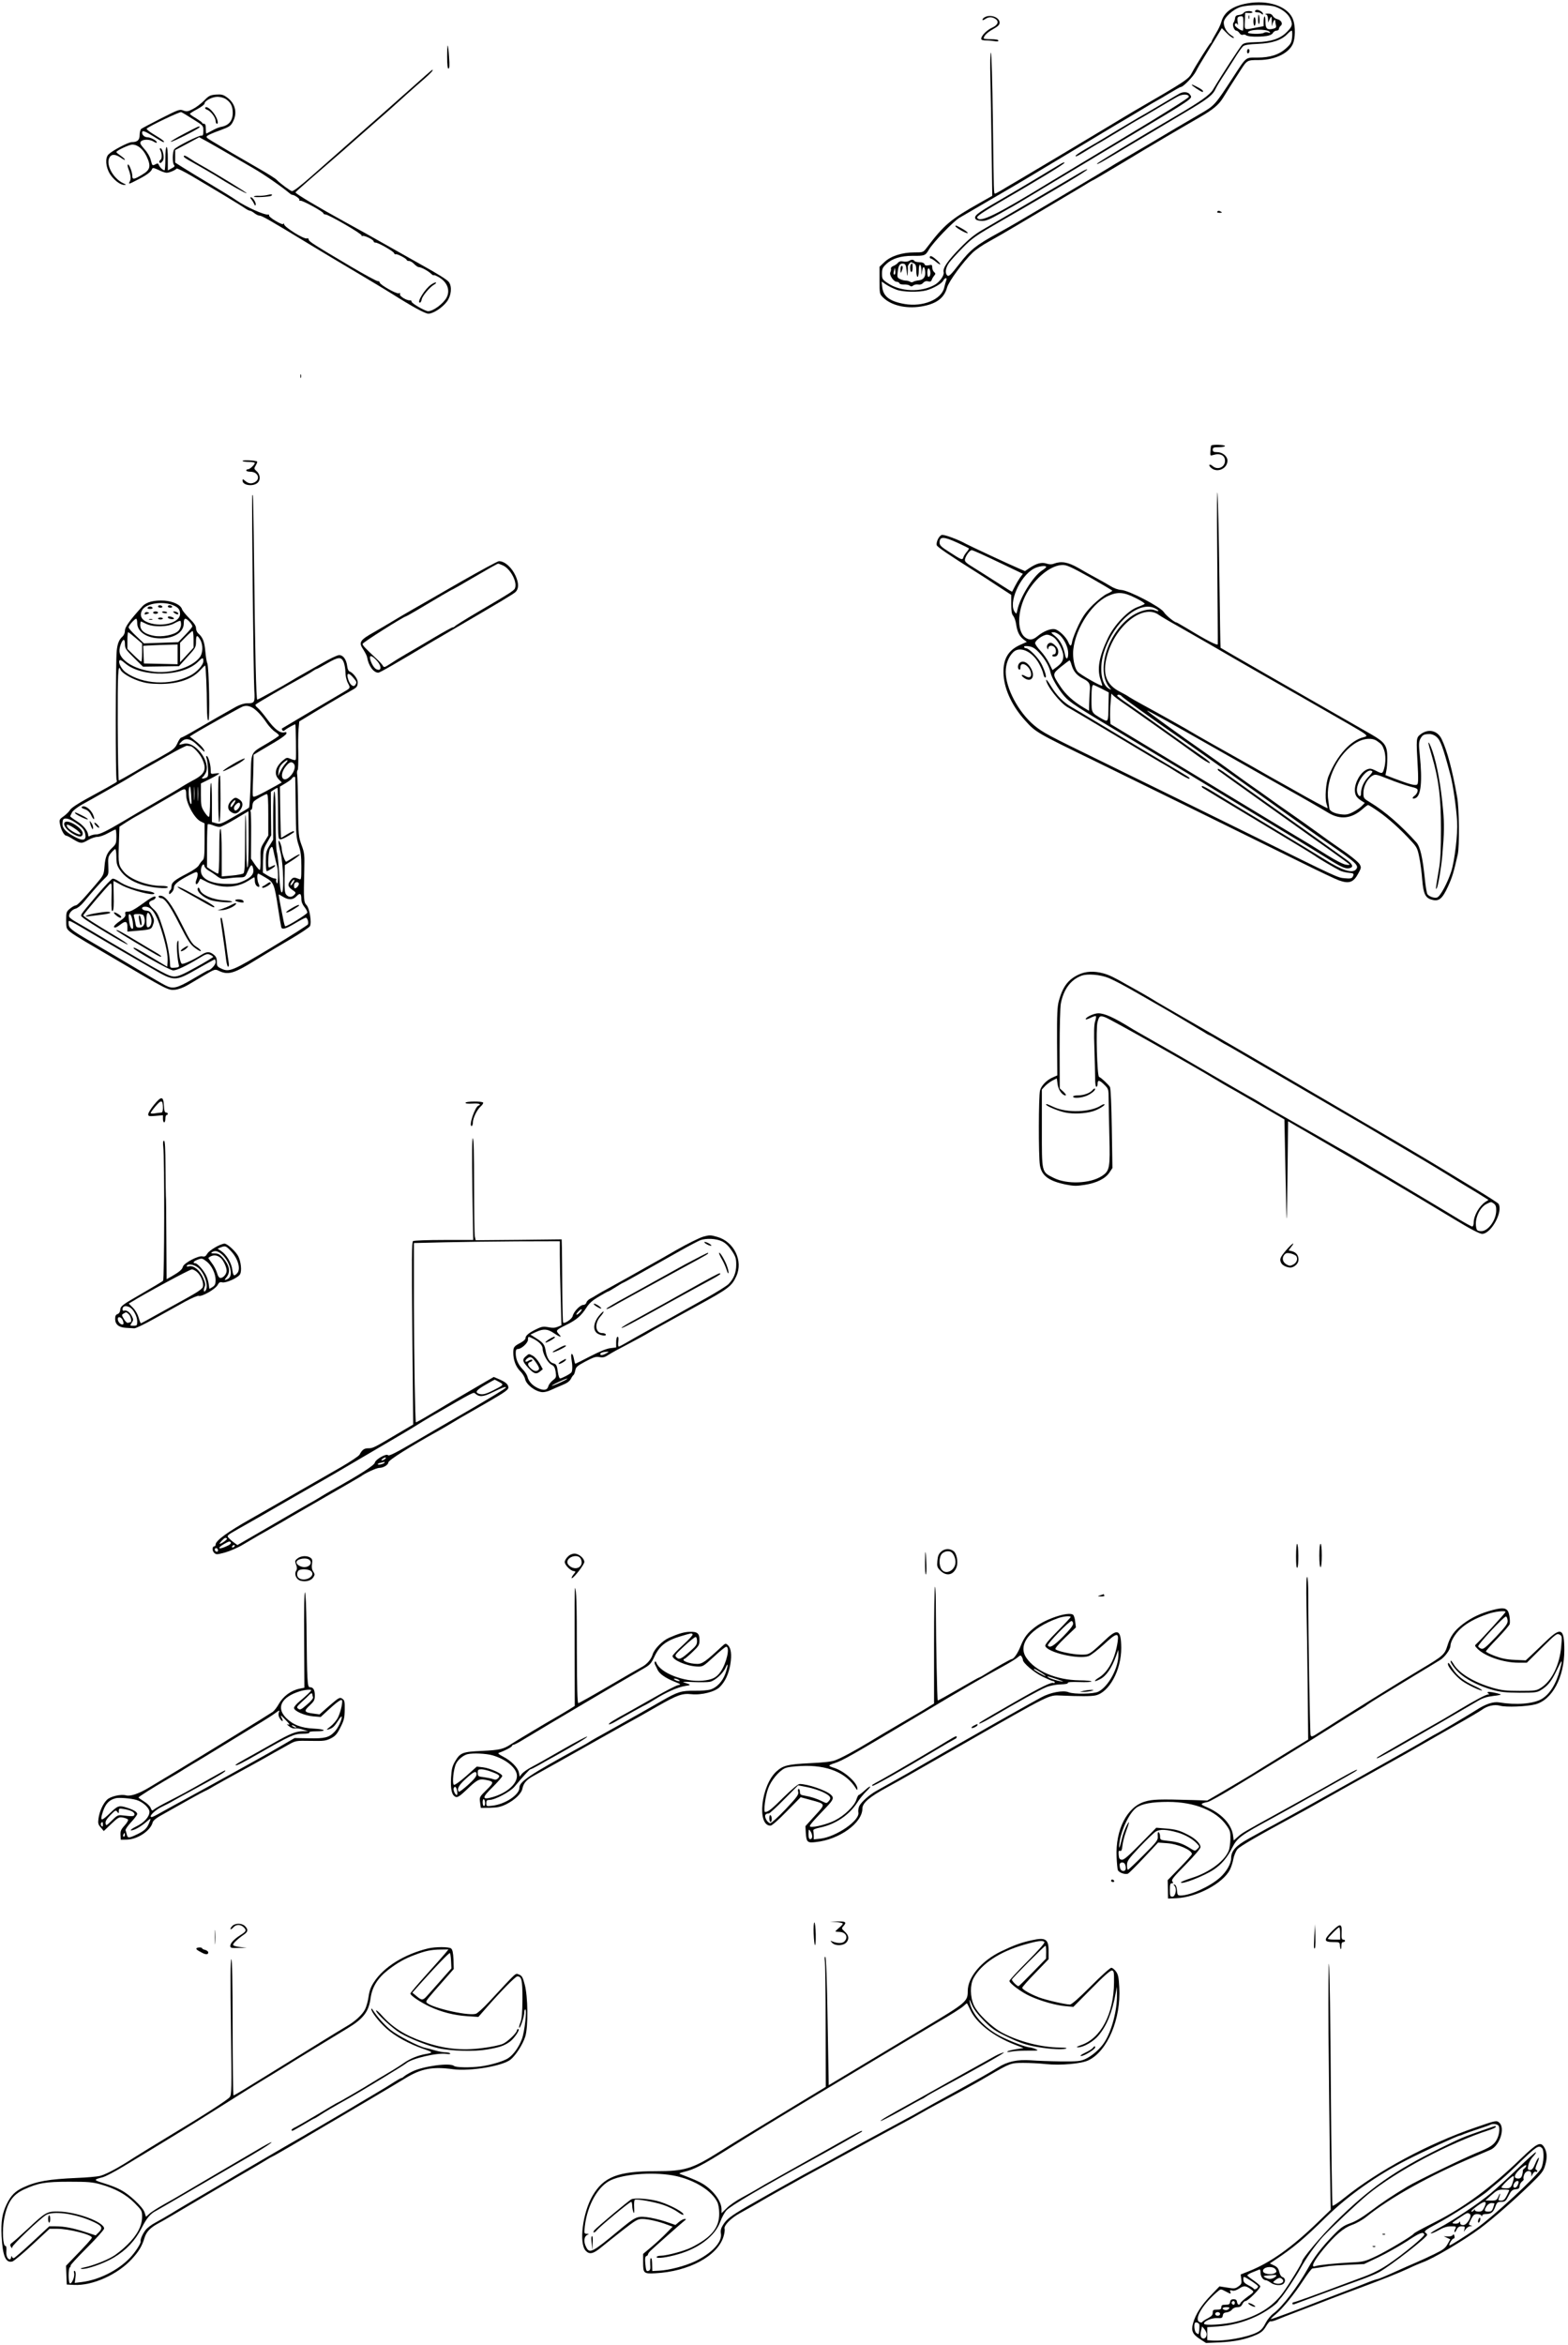 <?xml version="1.0" standalone="no"?>
<!DOCTYPE svg PUBLIC "-//W3C//DTD SVG 20010904//EN"
 "http://www.w3.org/TR/2001/REC-SVG-20010904/DTD/svg10.dtd">
<svg version="1.0" xmlns="http://www.w3.org/2000/svg"
 width="1280pt" height="1914pt" viewBox="0 0 1280 1914"
 preserveAspectRatio="xMidYMid meet">
<g transform="translate(0,1914) scale(0.1,-0.1)"
fill="#000000" stroke="none">
<path d="M10185 19113 c-122 -21 -193 -71 -215 -152 -5 -20 -25 -63 -45 -95
-19 -32 -35 -62 -35 -66 0 -5 -4 -10 -8 -12 -8 -3 -124 -188 -151 -240 -28
-54 -43 -65 -481 -319 -47 -28 -128 -76 -180 -108 -137 -83 -743 -445 -755
-451 -6 -3 -49 -29 -97 -57 -47 -29 -90 -53 -94 -53 -12 0 -11 -22 -19 603 -4
314 -11 547 -16 547 -6 0 -7 -91 -4 -217 3 -120 7 -383 10 -584 l5 -367 -102
-58 c-239 -134 -292 -180 -432 -365 -30 -39 -30 -39 -102 -39 -100 0 -193 -30
-244 -79 l-40 -38 0 -111 c0 -109 0 -111 29 -140 65 -64 184 -93 307 -74 125
20 191 67 215 155 15 52 132 211 209 285 25 24 83 64 130 89 47 26 150 85 230
133 80 48 224 133 320 190 96 57 203 120 237 141 34 22 65 39 67 39 3 0 112
65 243 143 234 142 453 270 635 375 100 58 147 97 181 152 21 35 81 130 144
227 53 82 54 83 148 83 141 0 261 63 285 148 17 62 12 151 -10 196 -48 98
-200 147 -365 119z m226 -28 c60 -21 107 -60 124 -102 19 -45 14 -60 -32 -106
-53 -53 -127 -78 -245 -81 -78 -2 -101 -6 -117 -20 -17 -16 -163 -240 -240
-369 -26 -42 -99 -94 -291 -207 -334 -195 -660 -393 -656 -397 6 -6 28 6 316
179 124 74 303 181 398 237 193 114 232 144 257 199 10 20 35 62 55 92 20 30
62 96 93 145 30 50 64 98 74 107 13 11 46 17 123 20 117 5 192 31 240 81 14
15 29 27 34 27 5 0 6 -24 4 -52 -5 -47 -11 -57 -50 -93 -58 -52 -130 -75 -236
-75 -97 0 -85 10 -199 -165 -145 -223 -149 -227 -263 -293 -19 -11 -109 -64
-200 -117 -166 -99 -271 -161 -410 -242 -41 -24 -82 -48 -90 -53 -35 -23 -338
-204 -370 -222 -19 -11 -93 -55 -165 -98 -207 -123 -325 -192 -413 -240 -183
-100 -231 -138 -320 -253 -68 -88 -86 -106 -98 -96 -22 18 -16 63 14 105 16
21 66 77 113 124 76 77 105 97 309 215 124 71 257 148 295 171 39 22 148 87
243 143 96 57 171 105 168 108 -3 3 -22 -5 -43 -17 -130 -77 -685 -402 -813
-476 -63 -36 -111 -75 -183 -149 -101 -103 -142 -163 -134 -196 7 -25 -30 -78
-70 -102 -112 -65 -284 -59 -389 14 -41 28 -44 33 -44 76 0 39 5 50 35 78 47
45 119 67 213 67 100 -1 106 1 135 51 36 60 200 231 250 260 23 13 83 48 132
77 50 29 131 76 180 105 150 87 245 143 605 360 190 114 359 216 375 225 17 9
95 56 174 103 79 48 145 87 147 87 2 0 44 25 94 55 50 30 94 55 99 55 20 0
103 86 124 128 13 26 42 76 65 112 22 36 64 104 93 152 l53 88 40 -40 c21 -22
46 -40 55 -40 9 0 2 9 -17 21 -38 25 -62 66 -62 105 0 39 75 108 137 127 66
20 228 21 284 2z m-2686 -2232 c-4 -10 -12 -37 -17 -60 -22 -97 -173 -160
-324 -134 -120 21 -173 61 -182 137 l-5 46 39 -26 c21 -14 59 -32 84 -41 53
-19 179 -21 241 -5 56 15 126 55 139 80 13 25 35 27 25 3z"/>
<path d="M10245 19050 c-3 -6 4 -10 17 -10 13 0 29 -5 36 -12 9 -9 12 -9 12 0
0 12 -31 32 -49 32 -5 0 -13 -4 -16 -10z"/>
<path d="M10153 19036 c-4 -8 -21 -16 -38 -18 -23 -2 -31 -9 -33 -28 -2 -14
-8 -30 -13 -36 -12 -15 6 -64 23 -64 7 0 19 -9 26 -20 7 -11 18 -17 27 -14 8
4 21 2 28 -4 14 -12 99 -15 165 -6 27 4 46 13 53 25 5 10 19 19 29 19 11 0 20
6 20 14 0 7 7 19 15 26 20 16 4 46 -29 54 -14 3 -30 15 -36 26 -8 14 -20 20
-43 19 -18 -1 -24 -3 -14 -6 11 -3 17 -15 18 -36 l1 -32 13 30 c15 31 17 25
17 -35 0 -26 1 -29 5 -10 6 29 23 51 23 30 0 -8 3 -25 6 -36 4 -17 0 -23 -21
-28 -51 -13 -65 0 -65 56 0 28 -3 48 -7 44 -5 -4 -8 -24 -8 -44 l0 -36 -65
-12 c-97 -19 -91 -23 -88 54 l3 67 32 -1 c18 -1 30 2 27 7 -8 14 -62 10 -71
-5z m-3 -87 c0 -32 -2 -59 -5 -59 -18 0 -65 33 -65 45 0 18 16 20 24 3 3 -7 3
2 0 19 -7 39 -2 48 25 50 19 2 21 -4 21 -58z m213 -68 c10 -11 8 -12 -11 -6
-13 4 -28 2 -35 -3 -16 -12 -133 -10 -130 3 5 26 152 31 176 6z"/>
<path d="M10192 19000 c0 -14 2 -19 5 -12 2 6 2 18 0 25 -3 6 -5 1 -5 -13z"/>
<path d="M10270 18979 c0 -22 4 -38 8 -35 8 5 4 76 -4 76 -2 0 -4 -18 -4 -41z"/>
<path d="M10232 18965 c0 -19 4 -35 9 -35 5 0 9 16 9 35 0 19 -4 35 -9 35 -5
0 -9 -16 -9 -35z"/>
<path d="M10180 18719 c0 -11 5 -17 10 -14 6 3 10 13 10 21 0 8 -4 14 -10 14
-5 0 -10 -9 -10 -21z"/>
<path d="M9730 18446 c0 -6 76 -56 85 -56 17 0 0 19 -32 35 -54 28 -53 27 -53
21z"/>
<path d="M9630 18377 c-14 -8 -88 -51 -165 -97 -77 -46 -156 -92 -175 -102
-19 -11 -96 -57 -170 -101 -74 -45 -147 -89 -161 -97 -14 -8 -60 -35 -102 -59
-43 -25 -77 -49 -77 -53 0 -11 22 1 123 64 43 26 80 48 82 48 1 0 69 41 150
90 81 50 149 90 150 90 2 0 71 40 153 89 82 49 164 97 182 106 37 19 85 17 85
-5 0 -9 -203 -137 -520 -327 -286 -172 -556 -334 -600 -361 -451 -276 -590
-345 -608 -298 -4 10 43 43 161 112 353 205 552 326 552 336 0 5 -15 1 -32
-10 -18 -10 -98 -59 -178 -107 -80 -49 -228 -136 -330 -195 -180 -103 -208
-126 -182 -152 6 -6 29 -11 51 -11 30 0 64 14 143 59 57 33 106 60 110 62 4 2
137 81 295 177 158 95 418 251 578 347 624 373 591 351 569 386 -14 22 -52 26
-84 9z"/>
<path d="M7800 17293 c0 -5 23 -21 50 -36 28 -16 50 -24 50 -18 0 5 -21 21
-46 35 -51 28 -54 30 -54 19z"/>
<path d="M7590 17040 c0 -5 4 -10 9 -10 5 0 24 -12 41 -26 44 -37 48 -23 5 15
-36 32 -55 39 -55 21z"/>
<path d="M7420 17010 c-8 -5 -29 -7 -46 -4 -21 4 -34 1 -44 -11 -8 -10 -25
-21 -38 -26 -13 -5 -22 -15 -19 -22 2 -6 0 -20 -5 -29 -11 -22 27 -78 53 -78
10 0 19 -6 21 -12 3 -7 18 -11 37 -10 19 1 40 -3 47 -9 11 -9 18 -8 29 1 8 7
26 10 40 8 16 -3 30 1 41 13 11 13 25 17 40 13 18 -5 26 -1 30 12 4 11 13 26
21 35 11 14 11 18 -2 29 -8 7 -15 24 -15 37 0 22 -3 24 -29 18 -21 -4 -30 -2
-34 9 -4 10 -19 16 -41 16 -19 0 -38 5 -41 10 -8 13 -26 13 -45 0z m41 -20
c15 -8 19 -22 19 -60 0 -28 5 -50 10 -50 6 0 10 23 10 50 0 64 19 66 22 3 1
-44 2 -45 5 -10 5 45 19 49 25 7 7 -47 -12 -74 -52 -78 -19 -2 -40 -8 -45 -12
-6 -5 -17 -5 -25 0 -8 6 -24 10 -36 10 -11 0 -32 5 -46 12 -23 11 -25 16 -20
58 6 54 18 72 46 68 18 -3 22 -12 27 -58 5 -51 6 -52 9 -15 1 22 2 44 1 49 -2
8 18 36 26 36 2 0 13 -5 24 -10z m-155 -88 c-11 -10 -15 4 -8 28 l7 25 3 -23
c2 -13 1 -26 -2 -30z m287 27 c6 -24 -1 -49 -14 -49 -5 0 -9 16 -9 35 0 38 14
47 23 14z"/>
<path d="M7437 16983 c-11 -10 -8 -63 3 -63 6 0 10 16 10 35 0 36 -2 40 -13
28z"/>
<path d="M7351 16938 c0 -28 2 -30 9 -13 12 28 12 45 0 45 -5 0 -10 -15 -9
-32z"/>
<path d="M8038 18999 c-10 -5 -18 -15 -18 -20 0 -6 10 -3 22 5 28 20 57 20 85
1 30 -21 19 -49 -28 -71 -43 -19 -89 -66 -89 -90 0 -10 12 -14 39 -14 21 0 53
-3 70 -6 20 -4 31 -3 31 5 0 7 -22 11 -60 11 -33 0 -60 3 -60 6 0 20 28 49 75
75 42 24 55 36 55 54 0 44 -76 71 -122 44z"/>
<path d="M3650 18677 c0 -66 4 -97 11 -97 8 0 10 26 5 92 -3 50 -8 93 -11 96
-3 3 -5 -38 -5 -91z"/>
<path d="M3350 18414 c-96 -86 -303 -268 -460 -406 -157 -138 -316 -278 -354
-312 -87 -76 -138 -115 -152 -116 -12 0 -100 65 -124 91 -8 10 -73 51 -145 92
-159 91 -300 174 -379 222 -55 33 -58 37 -40 49 10 7 53 26 94 40 86 32 95 37
116 82 33 70 11 146 -57 192 -28 20 -43 23 -87 20 -47 -4 -58 -10 -96 -49 -24
-24 -64 -55 -90 -68 -42 -22 -52 -23 -79 -13 -30 12 -40 8 -182 -64 -82 -42
-156 -81 -162 -86 -7 -6 -13 -28 -13 -49 0 -42 -18 -59 -65 -59 -27 0 -157
-68 -189 -100 -29 -28 -24 -102 11 -159 32 -50 85 -91 117 -90 19 1 19 2 -5
12 -89 41 -151 161 -112 217 18 25 49 21 95 -11 15 -11 28 -17 28 -12 0 4 -16
19 -35 32 -19 13 -35 26 -35 30 0 12 105 61 130 61 43 0 86 -35 115 -93 40
-83 33 -113 -35 -153 -67 -40 -80 -42 -80 -9 0 31 -28 101 -36 92 -4 -4 -2
-19 4 -34 19 -50 23 -83 12 -103 -14 -26 -12 -26 69 16 70 36 106 63 113 86 4
10 16 8 52 -9 25 -13 55 -23 66 -23 22 0 72 21 81 34 4 5 62 -24 130 -64 173
-102 399 -238 431 -261 15 -10 32 -19 39 -19 6 0 22 -9 36 -20 14 -11 33 -20
42 -20 19 0 87 -39 401 -230 129 -78 251 -151 270 -162 57 -33 351 -209 405
-243 171 -108 275 -165 302 -165 40 0 116 50 153 101 34 48 41 119 15 156 -13
19 -90 67 -220 139 -22 12 -121 68 -220 124 -240 136 -248 140 -415 232 -215
118 -401 229 -398 238 2 4 55 51 118 106 63 54 117 101 120 104 3 3 37 32 75
65 39 33 111 96 160 140 50 44 142 125 205 180 63 55 122 107 130 115 28 26
173 156 243 216 55 48 79 75 65 74 -2 0 -82 -70 -178 -156z m-1506 -83 c40
-27 55 -57 56 -111 0 -66 -32 -105 -98 -116 -15 -3 -47 -16 -71 -30 -24 -13
-45 -24 -47 -24 -2 0 -4 18 -4 40 0 29 -4 40 -15 40 -8 0 -15 3 -15 8 0 4 -23
20 -50 37 -28 16 -50 32 -50 36 0 3 27 21 60 38 33 18 60 38 60 46 0 22 62 55
105 55 23 0 53 -8 69 -19z m-268 -164 c83 -52 84 -52 84 -94 0 -34 -3 -42 -18
-40 -22 1 -203 -90 -219 -111 -16 -20 -17 -114 -2 -129 8 -8 3 -16 -20 -27
l-31 -17 0 96 c0 57 -4 95 -10 95 -6 0 -10 -38 -10 -95 0 -52 -3 -95 -7 -95
-14 1 -39 25 -46 43 -5 14 -11 16 -26 7 -28 -14 -27 -15 -40 33 -6 26 -27 63
-52 90 -34 39 -39 50 -29 62 16 20 75 19 105 -1 15 -10 25 -12 25 -5 0 13 -52
41 -78 41 -21 0 -42 18 -42 37 0 22 20 15 96 -32 39 -25 75 -45 78 -45 18 0
-11 23 -75 61 -39 23 -66 45 -62 49 23 22 270 139 282 135 8 -3 52 -29 97 -58z
m120 -185 c38 -21 114 -65 169 -97 55 -32 147 -85 203 -118 84 -48 237 -154
299 -207 7 -6 15 -10 18 -10 16 1 65 -32 59 -41 -3 -6 0 -9 8 -7 17 4 188 -90
188 -103 0 -5 7 -9 16 -9 26 0 304 -161 297 -173 -3 -6 -1 -7 5 -3 13 8 92
-30 92 -44 0 -6 7 -10 16 -10 22 0 145 -70 151 -86 3 -8 9 -12 13 -9 10 6 90
-36 90 -47 0 -4 9 -8 19 -8 10 0 29 -11 42 -25 13 -13 30 -25 37 -25 19 0 74
-29 100 -53 12 -11 22 -17 22 -13 0 4 18 -3 40 -15 71 -40 97 -107 66 -167
-26 -50 -110 -112 -151 -112 -24 0 -135 64 -135 78 0 7 -6 12 -12 11 -24 -5
-89 34 -83 49 4 10 0 12 -10 8 -18 -7 -155 71 -155 88 0 7 -8 12 -18 12 -9 0
-107 53 -217 118 -304 180 -345 206 -345 221 0 8 -6 12 -14 9 -23 -9 -185 92
-187 116 0 9 -2 10 -5 3 -4 -7 -25 1 -64 24 -33 19 -57 40 -54 45 3 5 0 8 -7
7 -30 -6 -184 64 -259 116 -25 18 -119 76 -210 130 -91 54 -193 116 -227 138
l-63 40 0 51 0 51 98 52 c53 29 98 53 98 53 1 0 32 -17 70 -38z"/>
<path d="M1675 18261 c-3 -5 4 -12 14 -16 29 -9 71 -63 71 -91 0 -13 5 -24 11
-24 17 0 1 50 -27 87 -29 38 -60 58 -69 44z"/>
<path d="M1502 18048 c-63 -33 -111 -62 -108 -65 7 -7 236 109 236 120 0 11
-8 8 -128 -55z"/>
<path d="M1310 17911 c13 -25 13 -68 0 -76 -13 -8 -13 -25 0 -25 5 0 14 10 21
21 13 25 -4 99 -22 99 -6 0 -6 -7 1 -19z"/>
<path d="M1500 17863 c0 -5 17 -17 38 -29 99 -56 190 -108 217 -125 110 -70
250 -149 258 -146 8 2 -250 160 -387 237 -22 12 -55 32 -75 46 -37 25 -51 29
-51 17z"/>
<path d="M2180 17548 c-19 -4 -49 -7 -67 -6 -18 1 -36 -1 -40 -6 -10 -10 133
-3 143 7 12 12 0 14 -36 5z"/>
<path d="M2052 17513 c8 -10 18 -27 23 -38 5 -13 9 -16 12 -7 6 15 -23 62 -39
62 -7 0 -5 -7 4 -17z"/>
<path d="M3519 16817 c-50 -34 -120 -147 -91 -147 5 0 12 12 15 28 6 28 67
101 102 120 11 6 17 13 14 16 -3 4 -21 -4 -40 -17z"/>
<path d="M9936 17411 c-3 -5 6 -8 20 -8 19 0 22 2 13 8 -18 11 -26 11 -33 0z"/>
<path d="M2452 16070 c0 -14 2 -19 5 -12 2 6 2 18 0 25 -3 6 -5 1 -5 -13z"/>
<path d="M9887 15503 c-2 -5 -5 -25 -6 -46 -3 -37 -1 -38 21 -31 56 18 98 -1
98 -47 0 -53 -61 -79 -102 -42 -10 9 -21 13 -25 9 -4 -4 3 -16 17 -27 50 -40
130 -2 130 61 0 37 -41 70 -86 70 -27 0 -34 4 -34 20 0 17 7 20 50 20 28 0 50
5 50 10 0 11 -107 14 -113 3z"/>
<path d="M1980 15379 c0 -5 23 -9 50 -9 28 0 50 -4 50 -8 0 -14 -40 -52 -55
-52 -8 0 -15 -4 -15 -10 0 -5 15 -10 33 -10 65 0 87 -63 32 -88 -27 -12 -50
-8 -77 16 -16 14 -18 13 -18 -1 0 -36 78 -50 118 -21 30 21 29 69 -2 97 -23
21 -24 23 -8 49 9 15 14 29 11 31 -10 9 -119 15 -119 6z"/>
<path d="M9936 14680 c4 -532 6 -773 5 -798 -1 -14 -88 30 -244 125 -49 29
-90 53 -93 53 -16 0 -87 58 -103 84 -27 43 -284 177 -347 181 -28 2 -61 14
-91 33 -27 16 -77 45 -113 64 -36 19 -102 56 -146 82 -86 49 -140 58 -200 36
-19 -8 -37 -7 -60 0 -40 14 -83 2 -140 -36 l-37 -25 -51 22 c-65 27 -405 186
-430 200 -59 34 -181 79 -198 73 -23 -7 -48 -59 -41 -84 4 -14 99 -79 331
-225 26 -16 99 -63 162 -105 l115 -75 0 -76 c0 -57 4 -82 16 -95 9 -11 20 -41
24 -69 9 -61 26 -97 61 -124 l26 -20 -54 -24 c-103 -46 -145 -124 -135 -253 9
-118 73 -252 176 -365 85 -95 92 -99 576 -334 277 -135 1226 -601 1671 -821
149 -74 290 -141 314 -149 84 -30 119 -17 159 58 23 42 24 48 11 72 -12 22
-87 81 -200 157 -14 9 -80 56 -147 105 -67 48 -166 119 -220 156 -54 37 -132
92 -173 122 -41 30 -109 78 -150 106 -41 29 -115 82 -164 118 -49 36 -145 104
-212 151 -203 141 -478 340 -470 340 11 0 143 -73 586 -325 217 -123 509 -289
560 -317 94 -52 277 -157 334 -192 97 -58 189 -48 279 31 20 18 41 33 45 33 5
0 42 -23 82 -51 79 -54 186 -150 269 -242 47 -50 53 -63 67 -134 9 -43 20
-125 24 -183 10 -119 26 -150 83 -164 54 -14 82 10 127 108 34 74 47 115 80
263 15 65 12 376 -5 468 -39 221 -82 381 -126 472 -35 73 -111 89 -175 38 -33
-26 -34 -33 -21 -255 5 -86 5 -140 -2 -150 -11 -16 -58 -4 -194 48 l-67 26 7
36 c5 19 8 67 8 105 0 100 -19 127 -130 191 -622 355 -1227 703 -1231 707 -2
2 -6 261 -10 577 -4 316 -10 622 -15 680 -4 61 -6 -121 -3 -430z m-2119 30
c48 -22 89 -43 92 -45 2 -3 -5 -15 -16 -28 -11 -12 -24 -32 -28 -44 -8 -27
-11 -26 -122 46 -59 37 -73 51 -73 72 0 52 31 52 147 -1z m187 -89 c34 -15
127 -59 204 -96 l142 -68 -23 -31 c-12 -17 -31 -49 -42 -71 -11 -22 -21 -41
-22 -43 -1 -4 -19 7 -153 93 -52 34 -120 76 -150 95 -85 52 -90 58 -79 88 12
30 38 62 51 62 5 0 37 -13 72 -29z m893 -193 c100 -57 183 -106 183 -109 0 -3
-19 -15 -42 -25 -24 -10 -75 -51 -115 -89 -57 -57 -81 -90 -118 -165 -25 -52
-48 -112 -52 -132 -7 -46 -16 -48 -33 -7 -18 41 -75 96 -109 104 -33 7 -93
-17 -140 -56 -40 -33 -66 -36 -100 -13 -78 55 -65 248 27 390 78 119 190 202
276 203 33 1 74 -18 223 -101z m-357 85 c0 -5 -16 -18 -35 -30 -72 -47 -178
-217 -200 -322 -7 -33 -8 -34 -21 -16 -54 73 39 288 152 352 37 22 104 31 104
16z m731 -254 c45 -22 78 -44 73 -48 -5 -4 -31 -16 -59 -26 -79 -29 -191 -147
-242 -255 -72 -152 -89 -252 -58 -340 8 -24 14 -44 13 -46 -8 -8 -178 89 -201
114 -21 24 -37 87 -37 147 0 170 140 404 283 470 79 37 130 34 228 -16z m160
-85 c37 -19 33 -29 -6 -14 -41 16 -119 -4 -181 -44 -202 -134 -302 -454 -185
-590 15 -18 15 -18 -6 -7 -65 34 -83 174 -39 305 82 244 288 417 417 350z m28
-52 c14 -10 82 -51 151 -89 69 -39 181 -103 250 -143 154 -89 369 -214 430
-248 25 -14 86 -49 135 -77 50 -29 110 -63 135 -77 25 -14 106 -60 180 -103
74 -43 194 -111 265 -152 159 -92 169 -99 129 -109 -108 -25 -220 -149 -289
-319 -22 -53 -31 -183 -16 -226 6 -18 10 -34 8 -35 -2 -3 -154 79 -262 141
-27 16 -84 47 -125 70 -41 23 -106 59 -143 81 -37 21 -85 49 -107 61 -218 122
-457 257 -465 263 -13 10 -309 176 -410 230 -44 24 -91 51 -105 60 -14 10 -47
29 -75 43 -115 58 -147 144 -109 290 64 248 296 433 423 339z m-804 -169 c37
-37 65 -99 65 -145 0 -50 -17 -57 -26 -11 -12 65 -40 119 -80 151 -38 31 -38
32 -13 32 15 0 38 -12 54 -27z m-53 -15 c34 -24 78 -109 78 -151 0 -38 -12
-59 -53 -90 l-35 -26 -27 55 c-15 31 -47 77 -71 102 -24 25 -44 54 -44 63 0
23 66 69 98 69 13 0 38 -10 54 -22z m-119 -125 c48 -51 83 -113 93 -163 9 -42
60 -130 110 -189 47 -54 86 -80 554 -360 333 -200 458 -274 520 -313 36 -22
153 -93 260 -158 532 -321 675 -408 790 -480 141 -89 174 -104 208 -95 35 9
24 34 -34 74 -27 20 -104 75 -170 122 -65 47 -261 186 -434 309 -173 123 -341
243 -374 267 -32 24 -61 41 -64 38 -3 -3 -1 -9 4 -14 8 -7 684 -489 783 -559
119 -83 277 -197 286 -205 6 -6 -3 -8 -28 -4 -22 3 -86 36 -155 79 -65 40
-126 78 -137 85 -48 28 -278 167 -635 383 -212 129 -522 316 -690 417 l-305
184 -3 52 c-1 29 0 84 4 124 l6 72 20 -19 c12 -11 40 -32 62 -47 97 -66 529
-372 614 -435 52 -38 100 -68 108 -66 8 2 -20 27 -63 56 -43 29 -175 122 -293
207 -118 85 -257 182 -307 217 -51 34 -93 66 -93 70 0 13 28 9 37 -5 6 -10
268 -198 427 -307 78 -53 590 -417 718 -509 120 -87 462 -331 543 -386 225
-155 251 -179 225 -210 -30 -36 -114 -9 -255 80 -55 34 -260 159 -455 276
-195 117 -397 240 -449 272 -51 32 -96 55 -99 52 -3 -3 -1 -9 4 -14 5 -4 207
-126 449 -271 242 -145 454 -273 470 -285 28 -21 150 -93 205 -121 14 -7 44
-14 68 -17 45 -4 48 -7 34 -34 -7 -12 -21 -15 -63 -11 -60 5 -50 0 -759 351
-504 249 -760 374 -1205 592 -468 228 -502 246 -574 306 -128 108 -231 302
-231 436 0 66 24 125 63 162 54 49 151 6 207 -92 16 -29 33 -67 36 -84 3 -18
11 -33 16 -33 14 0 2 44 -28 107 -25 52 -104 133 -130 133 -8 0 -14 5 -14 11
0 7 14 8 41 4 30 -5 51 -18 82 -52z m265 -102 c16 -53 45 -86 98 -112 48 -25
56 -41 50 -104 -2 -22 -4 -66 -5 -98 l-1 -58 -42 25 c-85 50 -150 109 -193
175 -66 100 -66 100 7 160 35 28 66 51 69 51 3 0 11 -17 17 -39z m243 -191
l60 -31 -2 -101 c-2 -146 -1 -144 -58 -112 -82 48 -81 45 -81 159 0 90 4 115
17 115 2 0 31 -14 64 -30z m2735 -393 c33 -29 52 -79 113 -308 22 -81 49 -269
56 -384 6 -101 -20 -318 -48 -407 -30 -93 -90 -205 -116 -213 -22 -7 -62 7
-78 26 -6 8 -16 66 -22 129 -18 175 -38 260 -69 295 -125 139 -256 253 -375
325 -56 34 -57 35 -57 80 0 53 32 114 72 138 25 15 31 14 135 -27 59 -24 137
-50 173 -60 58 -14 65 -19 62 -38 -2 -13 -13 -30 -25 -38 -23 -16 -19 -29 7
-19 46 18 58 135 36 353 -9 85 -8 105 4 130 18 33 28 39 73 40 20 1 42 -8 59
-22z m-486 -34 c38 -26 45 -35 58 -72 15 -42 15 -104 1 -153 -12 -44 -16 -45
-70 -17 -35 17 -46 19 -70 9 -51 -21 -99 -104 -99 -168 1 -41 12 -60 53 -87
l28 -18 -23 -24 c-13 -14 -45 -36 -72 -50 -41 -21 -59 -24 -99 -19 -53 6 -93
26 -95 48 -1 7 -5 38 -9 68 -25 167 83 385 232 471 59 34 126 39 165 12z m-37
-249 c3 -3 -12 -24 -34 -46 -37 -39 -59 -88 -59 -136 0 -32 -22 -23 -31 12
-19 69 84 210 124 170z"/>
<path d="M8556 13885 c-9 -9 -12 -23 -8 -33 6 -16 7 -16 10 1 4 20 32 23 50 5
17 -17 15 -58 -3 -58 -8 0 -15 -5 -15 -11 0 -6 10 -9 23 -7 29 4 36 52 10 80
-30 33 -50 40 -67 23z"/>
<path d="M8322 13728 c-15 -15 -16 -45 -2 -53 6 -4 10 5 10 19 0 53 70 18 85
-41 9 -39 -10 -51 -45 -31 -36 21 -40 5 -5 -18 54 -35 87 12 54 77 -27 53 -70
74 -97 47z"/>
<path d="M8540 13591 c0 -45 118 -194 179 -225 17 -9 201 -118 407 -241 206
-124 377 -225 379 -225 2 0 47 -27 100 -61 53 -33 99 -58 103 -55 8 8 19 1
-203 133 -110 65 -316 188 -457 273 -142 85 -278 167 -303 181 -63 36 -118 91
-165 168 -22 37 -40 60 -40 52z"/>
<path d="M11660 13076 c0 -4 13 -54 30 -110 55 -189 73 -334 73 -591 0 -166
-4 -257 -16 -325 -28 -163 -29 -176 -19 -160 12 17 38 174 46 270 16 187 17
249 6 371 -17 193 -49 368 -86 478 -16 47 -33 82 -34 67z"/>
<path d="M2059 15094 c-5 -55 10 -1475 17 -1588 6 -100 3 -106 -59 -106 -24 0
-59 -11 -90 -28 -71 -39 -201 -114 -330 -189 -59 -35 -112 -63 -118 -63 -5 0
-19 -20 -30 -44 -15 -35 -31 -51 -77 -78 -78 -45 -114 -66 -132 -74 -8 -4 -71
-41 -138 -81 -68 -40 -128 -73 -132 -73 -4 0 -8 207 -9 460 -1 415 3 496 22
446 10 -27 77 -68 149 -93 59 -19 93 -24 174 -25 149 0 262 39 328 112 21 23
39 40 41 38 5 -5 14 -201 14 -330 1 -82 5 -118 12 -118 14 0 5 440 -9 468 -5
9 -12 53 -16 97 -7 79 -21 114 -58 146 -10 9 -18 28 -18 43 0 18 -16 42 -54
79 -29 30 -57 63 -60 75 -12 36 -71 64 -144 70 -83 5 -147 -11 -179 -46 -101
-111 -143 -169 -143 -198 0 -19 -8 -38 -21 -50 -27 -24 -40 -57 -46 -114 -10
-88 -11 -1045 -1 -1057 6 -8 2 -16 -14 -24 -13 -8 -43 -25 -68 -39 -25 -14
-99 -54 -164 -90 -70 -38 -125 -75 -134 -90 -8 -14 -32 -37 -52 -52 -36 -25
-37 -28 -30 -67 8 -43 34 -91 50 -91 5 0 32 -13 58 -30 60 -36 68 -37 123 -5
24 14 58 25 75 25 17 0 55 13 85 30 30 16 57 30 62 30 4 0 7 -26 7 -58 0 -52
-3 -61 -31 -88 -45 -42 -60 -77 -66 -156 -6 -70 -7 -71 -76 -152 -112 -131
-147 -166 -161 -166 -8 0 -28 -12 -45 -26 -29 -24 -31 -30 -31 -94 0 -65 2
-69 32 -95 18 -15 74 -50 123 -79 50 -29 154 -90 233 -137 437 -258 445 -262
500 -257 28 3 69 18 102 37 30 18 93 55 140 83 84 49 85 50 118 34 67 -32 113
-22 236 50 61 37 127 77 146 89 19 12 106 64 193 115 87 51 162 101 167 111
16 28 -3 146 -27 171 -24 25 -25 46 -19 288 3 124 1 141 -23 205 -24 66 -25
82 -28 305 -1 129 -4 250 -7 267 -3 18 -1 35 4 38 4 3 6 65 5 137 -2 73 -1
162 2 196 l6 64 56 34 c31 19 110 67 176 106 111 66 143 84 206 120 32 18 39
28 39 61 0 28 -39 78 -68 88 -8 3 -16 22 -18 44 -7 55 -35 91 -68 88 -15 -1
-75 -30 -134 -64 -59 -34 -132 -75 -162 -92 -30 -17 -71 -40 -91 -53 -61 -38
-271 -154 -279 -154 -9 0 -18 383 -26 1130 -3 294 -8 537 -10 539 -2 2 -4 0
-5 -5z m-658 -889 c51 -18 69 -38 69 -75 0 -78 -170 -116 -278 -63 -41 20 -53
55 -32 93 28 52 153 75 241 45z m-281 -149 c0 -73 80 -126 190 -126 112 0 190
50 190 122 0 26 4 38 14 38 15 0 56 -46 56 -62 0 -6 -26 -37 -57 -69 l-58 -60
-140 -5 -140 -5 -62 59 c-35 32 -63 64 -63 72 0 15 49 70 62 70 4 0 8 -15 8
-34z m358 -16 c-1 -17 -11 -39 -24 -51 -33 -31 -133 -51 -198 -38 -90 17 -124
55 -107 117 1 1 19 -7 41 -18 58 -30 181 -28 235 4 22 12 43 21 47 19 4 -2 6
-17 6 -33z m102 -118 l0 -68 -55 -60 -55 -59 0 80 0 79 47 48 c26 26 51 48 55
48 4 0 8 -31 8 -68z m-474 12 l54 -46 0 -74 c0 -41 -3 -74 -7 -74 -4 0 -31 23
-60 52 l-53 52 0 68 c0 37 3 68 6 68 4 0 31 -21 60 -46z m528 -14 c26 -45 23
-113 -6 -148 -68 -84 -247 -135 -391 -112 -93 14 -166 44 -214 85 -47 40 -58
77 -39 131 18 52 36 56 36 7 0 -35 7 -46 73 -111 l74 -73 147 2 147 2 69 76
c66 72 70 79 70 124 0 55 9 59 34 17z m-184 -120 l0 -81 -137 3 -138 3 -3 72
-3 72 68 4 c37 2 101 4 141 5 l72 2 0 -80z m210 -55 c0 -33 -53 -91 -110 -120
-162 -82 -385 -71 -523 27 -32 23 -61 74 -53 95 5 11 15 7 48 -21 136 -117
472 -110 595 13 36 36 43 37 43 6z m1146 -10 c7 -19 14 -56 14 -83 0 -28 8
-64 20 -87 22 -43 25 -38 -50 -82 -184 -108 -484 -285 -489 -289 -1 -1 0 -8 4
-14 5 -8 12 -7 23 3 18 15 81 49 83 45 4 -8 7 -275 4 -285 -3 -9 -12 -9 -39 2
-33 14 -36 14 -66 -11 -62 -53 -76 -112 -35 -154 l25 -26 -42 -24 c-155 -86
-188 -101 -193 -88 -3 7 -3 47 -1 88 2 41 4 114 5 163 l1 87 43 26 c23 14 83
49 132 78 50 29 91 60 93 69 2 11 -2 14 -16 10 -35 -9 -80 25 -139 105 -31 42
-67 85 -81 96 -13 10 -20 22 -15 26 12 12 249 150 383 223 30 17 67 38 82 49
14 10 29 18 32 18 4 0 41 20 84 45 95 55 118 57 138 10z m78 -126 c29 -34 30
-38 16 -59 -14 -22 -42 -1 -56 41 -20 57 0 66 40 18z m-826 -243 c33 -18 79
-66 121 -129 18 -26 48 -58 67 -70 18 -12 33 -26 31 -31 -2 -4 -43 -32 -92
-61 -147 -88 -133 -57 -139 -304 -3 -118 -9 -218 -13 -222 -5 -5 -59 -38 -121
-73 -104 -60 -114 -64 -147 -55 l-35 10 0 159 c0 88 -3 160 -7 160 -5 0 -8
-62 -8 -137 0 -82 -4 -138 -10 -140 -5 -1 -22 17 -37 41 -25 39 -28 52 -28
137 l0 95 75 37 c41 21 75 41 75 44 0 3 -16 3 -35 0 -35 -6 -35 -5 -35 30 0
44 -20 113 -33 113 -5 0 -6 -7 -1 -17 4 -10 10 -48 12 -86 3 -63 2 -68 -20
-76 -24 -9 -39 -5 -23 7 6 4 16 19 24 33 46 90 -87 265 -181 238 -41 -11 -43
-8 -14 20 35 33 78 21 138 -41 26 -27 48 -46 48 -43 0 18 -26 49 -71 85 l-50
39 38 24 c50 32 374 213 393 220 26 10 50 7 78 -7z m-504 -316 c20 0 78 -62
97 -105 39 -85 22 -124 -78 -175 -26 -14 -66 -37 -88 -51 -22 -15 -116 -70
-210 -124 -93 -54 -214 -124 -268 -157 -135 -80 -192 -108 -222 -108 -15 0
-35 -5 -46 -10 -13 -8 -19 -7 -19 1 0 35 -37 82 -91 116 -33 20 -58 39 -56 42
1 3 8 17 15 31 7 14 43 42 80 63 37 20 108 60 157 88 50 28 115 65 145 82 30
17 78 45 105 62 28 18 73 44 100 59 28 14 115 64 195 110 80 46 151 82 158 80
8 -2 19 -4 26 -4z m776 -142 c-12 -13 -31 -41 -41 -63 l-19 -40 4 40 c4 28 14
48 37 68 36 33 51 29 19 -5z m69 -2 c16 -20 4 -65 -27 -98 -66 -72 -100 5 -36
81 28 34 45 38 63 17z m11 -113 c1 -5 2 -116 4 -248 2 -216 5 -246 24 -303 17
-50 22 -87 22 -174 0 -101 -1 -110 -17 -103 -39 16 -49 16 -65 -2 -32 -37 -31
-58 6 -84 32 -22 34 -25 19 -41 -20 -23 -46 -23 -66 0 -12 13 -15 40 -14 129
l2 112 64 41 c35 23 61 44 58 47 -3 3 -27 -9 -54 -26 -26 -17 -52 -32 -57 -34
-9 -2 -36 75 -36 105 0 9 -5 29 -11 45 -21 51 -20 6 1 -75 24 -96 30 -346 8
-324 -8 8 -15 62 -19 150 -4 75 -12 153 -18 172 -7 22 -11 124 -11 267 0 149
-4 233 -10 233 -6 0 -10 -72 -10 -196 l0 -197 -30 -49 c-27 -43 -30 -57 -30
-128 0 -44 3 -80 8 -80 4 0 22 9 41 21 35 21 37 38 3 20 -12 -6 -23 -11 -26
-11 -13 0 -5 136 9 154 18 24 19 24 34 -49 7 -33 17 -73 22 -89 13 -42 11
-166 -2 -143 -5 9 -7 22 -4 27 3 6 -2 10 -12 10 -10 0 -36 11 -58 24 l-39 24
1 95 c2 88 5 101 35 153 l32 57 -2 178 -1 177 24 16 c13 9 27 16 30 16 3 0 5
-94 5 -210 0 -204 1 -210 20 -210 16 0 62 24 109 57 2 2 2 5 -1 9 -3 3 -27 -9
-54 -25 -26 -17 -49 -30 -50 -28 -1 1 -4 95 -6 210 l-3 207 45 27 c25 15 49
32 53 40 9 14 27 18 27 6z m-823 -176 c-2 -23 -3 -1 -3 48 0 50 1 68 3 42 2
-26 2 -67 0 -90z m30 -4 c-2 -27 -3 -5 -3 47 0 52 1 74 3 48 2 -27 2 -69 0
-95z m-54 -32 c-15 -24 -31 107 -17 136 6 12 10 -6 14 -57 3 -41 4 -77 3 -79z
m-43 69 c0 -67 68 -190 118 -214 l32 -16 0 -144 c0 -118 -3 -146 -16 -157 -8
-7 -21 -24 -29 -38 -8 -17 -45 -43 -99 -71 -103 -53 -126 -73 -126 -105 0 -13
-4 -27 -10 -30 -5 -3 -10 -13 -10 -22 0 -14 3 -14 20 2 11 10 20 28 20 41 0
27 37 56 126 102 57 29 62 30 67 13 2 -10 -2 -32 -9 -49 -15 -37 -1 -54 17
-20 6 13 13 24 14 26 1 1 22 -9 46 -22 24 -14 73 -30 110 -37 84 -15 168 0
235 42 24 16 47 29 49 29 3 0 5 -13 5 -29 0 -16 7 -34 15 -41 21 -17 29 -7 16
18 -12 23 -15 82 -3 82 4 0 31 -15 61 -33 66 -39 71 -52 101 -248 12 -79 24
-150 26 -156 6 -23 37 -14 114 32 41 25 80 45 86 45 13 0 25 -36 18 -54 -3 -7
-138 -93 -301 -191 -316 -190 -342 -201 -407 -170 -32 15 -36 21 -36 55 0 30
-6 43 -26 59 -34 27 -56 26 -102 -3 -67 -42 -144 -77 -157 -72 -14 5 -28 84
-28 156 1 37 -1 41 -9 24 -9 -20 -1 -144 13 -194 3 -11 -6 -16 -33 -18 -31 -3
-38 0 -39 15 -2 83 -22 189 -57 299 -38 118 -46 135 -83 168 -42 39 -42 57 2
71 10 4 19 13 19 21 0 19 -32 3 -125 -65 -46 -33 -80 -51 -98 -51 -25 0 -28
-3 -24 -21 4 -16 -5 -28 -44 -56 -47 -33 -61 -53 -38 -53 6 0 26 12 44 26 41
31 55 25 55 -23 l0 -36 83 7 c109 9 114 11 127 52 10 28 9 40 -7 72 -14 30
-24 38 -50 40 -40 4 -46 32 -7 32 50 0 88 -54 128 -180 41 -129 59 -220 54
-273 l-3 -37 -110 66 c-139 83 -165 97 -165 86 0 -15 296 -182 324 -182 29 0
111 39 211 100 57 35 68 38 90 28 14 -6 25 -14 25 -18 0 -3 -62 -41 -138 -83
-108 -60 -147 -77 -178 -77 -44 0 -84 22 -529 284 -132 79 -259 153 -282 166
-23 13 -45 30 -48 38 -8 22 20 58 52 66 16 4 44 26 67 54 72 87 141 165 172
194 30 28 31 31 28 101 -3 65 -1 76 22 105 14 17 30 32 35 32 5 0 9 -29 9 -63
0 -54 5 -71 29 -107 35 -53 94 -93 174 -119 75 -25 217 -39 217 -22 0 7 -20
11 -53 11 -112 0 -250 51 -303 111 -47 55 -49 66 -44 223 l5 149 60 39 c33 21
67 41 75 45 13 6 137 78 345 199 58 34 65 32 65 -26z m670 -159 l0 -170 -32
-52 c-31 -49 -33 -57 -31 -140 1 -49 -2 -89 -7 -89 -5 0 -23 21 -40 46 l-31
46 1 189 c1 103 -1 193 -5 199 -3 5 -1 10 4 10 6 0 11 13 11 30 0 16 6 34 13
40 19 18 91 58 105 59 9 1 12 -39 12 -168z m-160 -201 c0 -141 -4 -230 -10
-230 -6 0 -9 83 -10 212 0 116 -2 213 -5 216 -3 3 -5 -101 -5 -230 0 -182 -3
-238 -13 -246 -7 -6 -50 -14 -95 -18 l-82 -7 0 191 c0 116 -4 193 -10 197 -7
4 -10 -58 -10 -179 0 -120 -4 -186 -10 -186 -6 0 -28 12 -50 26 l-40 27 0 172
c0 94 3 174 6 178 4 3 22 0 41 -8 20 -8 45 -15 57 -14 11 0 68 29 126 64 58
35 106 63 108 64 1 1 2 -102 2 -229z m-1420 140 c60 -39 78 -59 86 -96 10 -50
-14 -60 -74 -30 -79 40 -112 73 -112 110 0 18 3 36 7 39 14 14 48 6 93 -23z
m1093 -395 c18 -10 48 -30 67 -45 31 -23 41 -25 85 -19 28 4 72 8 98 8 48 1
48 1 70 51 25 56 34 61 43 24 11 -42 -11 -73 -74 -102 -48 -22 -70 -27 -142
-26 -129 1 -210 42 -210 108 0 37 23 69 28 39 2 -11 17 -28 35 -38z m691 -100
c-9 -14 -19 -24 -21 -21 -7 7 16 46 28 46 5 0 2 -11 -7 -25z m46 -8 c0 -14
-20 -37 -32 -37 -10 0 -11 34 -1 43 11 12 33 8 33 -6z m20 -124 c0 -23 9 -45
25 -65 14 -17 25 -38 23 -47 -3 -13 -159 -110 -179 -111 -4 0 -11 26 -17 58
-33 165 -39 202 -36 202 2 0 18 -9 36 -20 44 -27 80 -25 108 5 28 30 40 24 40
-22z m-1230 -144 c15 -35 4 -82 -20 -87 -12 -2 -15 10 -15 58 0 67 15 79 35
29z m-147 -39 c4 -29 5 -55 2 -58 -12 -12 -26 18 -32 68 -5 43 -3 52 8 48 8
-3 17 -27 22 -58z m91 44 c19 -49 2 -94 -35 -94 -25 0 -29 4 -34 38 -4 20 -9
45 -12 55 -4 14 2 17 35 17 27 0 42 -5 46 -16z m-379 -169 c105 -62 219 -129
255 -149 36 -21 124 -72 195 -113 178 -104 185 -104 367 0 74 42 137 77 141
77 4 0 7 -11 7 -24 0 -21 -43 -66 -63 -66 -2 0 -58 -31 -123 -70 -130 -76
-163 -84 -224 -52 -44 23 -64 35 -295 172 -104 62 -244 144 -310 183 -164 96
-185 113 -185 149 0 35 -21 44 235 -107z"/>
<path d="M1290 14190 c0 -5 9 -10 21 -10 11 0 17 5 14 10 -3 6 -13 10 -21 10
-8 0 -14 -4 -14 -10z"/>
<path d="M1370 14190 c0 -5 9 -10 21 -10 11 0 17 5 14 10 -3 6 -13 10 -21 10
-8 0 -14 -4 -14 -10z"/>
<path d="M1205 14180 c-4 -6 5 -10 20 -10 15 0 24 4 20 10 -3 6 -12 10 -20 10
-8 0 -17 -4 -20 -10z"/>
<path d="M1184 14139 c-9 -15 -2 -18 20 -9 17 6 18 7 3 13 -9 3 -19 2 -23 -4z"/>
<path d="M1250 14140 c0 -5 9 -10 20 -10 11 0 20 5 20 10 0 6 -9 10 -20 10
-11 0 -20 -4 -20 -10z"/>
<path d="M1324 14143 c10 -10 46 -11 40 -1 -3 4 -15 8 -26 8 -12 0 -18 -3 -14
-7z"/>
<path d="M1425 14136 c11 -8 24 -12 28 -9 11 7 -12 23 -32 23 -11 0 -9 -4 4
-14z"/>
<path d="M1370 14101 c0 -5 11 -11 25 -13 28 -6 34 6 9 16 -22 8 -34 7 -34 -3z"/>
<path d="M1290 14092 c0 -4 9 -8 20 -8 11 0 20 4 20 8 0 4 -9 8 -20 8 -11 0
-20 -4 -20 -8z"/>
<path d="M1218 14083 c6 -2 18 -2 25 0 6 3 1 5 -13 5 -14 0 -19 -2 -12 -5z"/>
<path d="M1898 12901 c-43 -25 -78 -50 -78 -54 0 -9 124 55 161 84 46 35 -5
17 -83 -30z"/>
<path d="M1787 12802 c-10 -15 -6 -372 3 -372 6 0 10 76 10 190 0 105 -2 190
-4 190 -3 0 -7 -3 -9 -8z"/>
<path d="M1892 12610 c-34 -32 -39 -70 -12 -92 31 -25 55 -23 79 8 28 36 27
68 -4 88 -31 21 -37 20 -63 -4z m15 -34 c-14 -21 -23 -28 -25 -19 -2 8 4 23
14 34 28 31 35 22 11 -15z m53 -4 c0 -21 -33 -56 -43 -45 -12 11 -8 31 9 47
21 21 34 20 34 -2z"/>
<path d="M666 12553 c-3 -4 8 -12 26 -17 23 -8 39 -22 52 -49 21 -45 35 -42
16 3 -20 48 -73 84 -94 63z"/>
<path d="M614 12502 c7 -12 97 -55 103 -49 3 3 -18 17 -46 31 -53 27 -65 31
-57 18z"/>
<path d="M736 12420 c3 -14 10 -32 15 -40 7 -12 8 -11 9 6 0 11 -7 29 -16 40
-14 18 -15 18 -8 -6z"/>
<path d="M770 12423 c0 -5 9 -18 20 -28 11 -10 20 -14 20 -8 0 5 -9 18 -20 28
-11 10 -20 14 -20 8z"/>
<path d="M800 11844 c-161 -192 -148 -170 -122 -194 32 -30 352 -222 364 -218
5 2 -39 32 -99 68 -162 96 -263 161 -263 169 0 10 210 255 221 259 11 5 12 -1
9 -128 -1 -79 1 -102 10 -94 8 8 10 49 8 128 -2 64 -2 116 -1 116 1 0 31 -15
65 -34 80 -43 268 -91 268 -68 0 6 -21 14 -47 18 -102 14 -189 43 -248 84 -16
11 -37 20 -45 19 -8 0 -62 -57 -120 -125z"/>
<path d="M2176 11925 c-10 -8 -24 -16 -30 -18 -6 -2 -8 -8 -4 -12 7 -8 68 25
68 37 0 12 -13 9 -34 -7z"/>
<path d="M1450 11903 c0 -5 17 -17 38 -28 20 -11 75 -42 122 -68 121 -70 140
-79 140 -68 0 5 -33 27 -72 49 -40 21 -108 58 -150 81 -43 23 -78 38 -78 34z"/>
<path d="M1618 11895 c-23 -23 38 -82 107 -103 47 -14 164 -22 170 -12 3 4
-29 10 -69 12 -91 6 -180 45 -193 84 -5 14 -11 22 -15 19z"/>
<path d="M1295 11820 c3 -5 12 -10 18 -10 31 0 73 -58 150 -210 74 -144 91
-169 131 -198 25 -19 46 -29 46 -23 0 6 -17 22 -39 35 -33 21 -50 48 -120 188
-83 165 -131 228 -173 228 -11 0 -16 -4 -13 -10z"/>
<path d="M1920 11791 c0 -8 61 -22 69 -15 1 1 0 7 -4 13 -8 13 -65 15 -65 2z"/>
<path d="M1885 11753 c-16 -9 -48 -22 -70 -30 l-40 -13 40 2 c38 2 98 29 111
49 8 13 -7 10 -41 -8z"/>
<path d="M778 11686 c-72 -12 -111 -33 -43 -23 22 3 68 9 103 13 34 4 62 11
62 15 0 11 -37 10 -122 -5z"/>
<path d="M930 11691 c0 -10 39 -41 52 -41 17 0 6 17 -22 33 -16 10 -30 14 -30
8z"/>
<path d="M1800 11641 c0 -5 9 -67 19 -137 11 -71 22 -157 26 -191 4 -35 12
-63 17 -63 6 0 8 14 5 33 -3 17 -16 107 -28 200 -13 92 -27 167 -31 167 -4 0
-8 -4 -8 -9z"/>
<path d="M950 11547 c0 -3 66 -45 148 -94 189 -113 212 -126 218 -120 3 3 -16
18 -43 33 -26 15 -102 60 -168 100 -119 72 -155 91 -155 81z"/>
<path d="M1497 11401 c-16 -10 -25 -21 -20 -24 5 -3 22 5 39 18 34 29 21 33
-19 6z"/>
<path d="M532 12431 c-23 -14 4 -59 55 -91 57 -36 88 -36 88 -1 0 40 -112 112
-143 92z m66 -45 c43 -27 71 -56 53 -56 -23 0 -90 40 -101 60 -15 27 1 26 48
-4z"/>
<path d="M2380 11727 c-29 -17 -49 -32 -43 -34 7 -3 31 8 55 23 52 32 53 33
47 38 -2 3 -29 -9 -59 -27z"/>
<path d="M1136 11633 c7 -39 11 -49 18 -42 7 8 -7 79 -16 79 -5 0 -6 -16 -2
-37z"/>
<path d="M3765 14394 c-159 -92 -337 -194 -395 -227 -58 -33 -132 -77 -165
-97 -33 -20 -102 -61 -153 -90 -116 -65 -126 -83 -86 -142 15 -24 30 -52 31
-63 11 -68 52 -125 91 -125 13 0 136 71 452 260 25 14 88 51 140 82 420 245
508 298 528 316 28 27 28 72 1 132 -32 70 -89 120 -136 120 -10 0 -148 -75
-308 -166z m339 132 c58 -24 116 -126 102 -180 -6 -24 -12 -29 -311 -204 -99
-58 -181 -110 -183 -114 -2 -4 -9 -8 -16 -8 -6 0 -74 -37 -151 -83 -77 -46
-178 -105 -225 -132 -47 -27 -107 -64 -135 -83 -46 -30 -51 -31 -60 -15 -5 10
-28 35 -50 55 -97 91 -115 110 -115 123 0 11 338 225 355 225 2 0 39 21 82 46
43 26 92 55 108 64 17 10 65 38 108 64 43 25 80 46 83 46 2 0 71 39 152 87
142 83 213 123 219 123 2 0 19 -6 37 -14z m-1028 -778 c43 -47 39 -92 -7 -68
-21 12 -49 66 -49 95 0 20 25 8 56 -27z"/>
<path d="M8805 11186 c-85 -40 -129 -98 -161 -213 -13 -47 -16 -108 -15 -334
l2 -276 -32 -14 c-52 -21 -98 -67 -109 -109 -12 -45 -13 -534 -1 -610 14 -85
71 -128 209 -157 66 -13 88 -14 157 -3 97 15 169 51 202 101 l24 36 -5 321
c-3 193 -9 328 -15 340 -11 20 -72 77 -89 83 -16 6 -27 394 -13 446 14 52 20
56 62 41 42 -14 723 -399 919 -518 25 -15 65 -39 90 -53 25 -13 86 -48 135
-77 50 -29 142 -83 205 -119 l115 -67 6 -294 c3 -162 8 -376 10 -475 2 -108 6
8 9 287 l5 467 70 -41 c39 -22 126 -73 195 -113 288 -166 804 -471 1097 -649
130 -79 202 -116 222 -116 74 0 174 184 133 246 -4 6 -81 56 -172 111 -91 55
-214 130 -275 167 -101 62 -432 258 -665 393 -183 107 -286 167 -390 228 -58
34 -150 88 -205 120 -55 32 -136 79 -180 105 -94 56 -689 400 -820 475 -49 28
-108 63 -130 77 -22 13 -67 40 -100 58 -33 18 -76 42 -95 53 -104 60 -146 80
-193 93 -78 21 -144 17 -202 -10z m246 -28 c53 -23 129 -63 259 -138 36 -21
88 -50 115 -66 62 -34 349 -204 404 -238 22 -15 43 -26 46 -26 2 0 34 -18 70
-40 36 -22 67 -40 69 -40 2 0 66 -37 142 -82 123 -72 500 -292 861 -502 68
-39 210 -122 315 -185 106 -63 240 -142 298 -176 58 -34 143 -86 190 -115 47
-29 119 -74 160 -98 41 -25 97 -58 123 -75 l48 -30 -25 -16 c-51 -34 -96 -113
-96 -171 0 -16 -5 -30 -12 -30 -6 0 -57 28 -112 61 -86 53 -313 188 -776 464
-58 34 -125 74 -150 88 -25 13 -72 40 -105 59 -33 20 -161 93 -285 163 -124
70 -252 144 -285 165 -33 21 -85 51 -115 67 -30 17 -164 94 -298 172 -283 165
-279 163 -487 281 -88 50 -167 95 -175 101 -136 84 -213 119 -264 119 -34 0
-98 -29 -103 -46 -2 -7 14 -3 37 8 22 11 43 18 46 15 3 -3 1 -22 -6 -42 -9
-27 -11 -90 -6 -224 3 -102 6 -214 6 -248 0 -35 4 -63 10 -63 6 0 10 11 10 25
0 34 16 31 56 -9 33 -33 34 -36 34 -117 1 -46 3 -181 6 -299 7 -261 3 -286
-61 -328 -94 -62 -284 -70 -392 -16 -102 51 -98 37 -98 404 l0 318 25 27 c14
15 41 35 61 46 l36 18 6 -45 c5 -47 38 -94 65 -94 8 0 2 11 -16 29 l-31 28 -1
319 c0 182 4 343 10 374 22 115 80 194 169 227 49 18 153 9 222 -19z m3145
-1842 c14 -11 19 -26 18 -58 -2 -81 -71 -172 -128 -166 -26 2 -32 8 -36 33
-13 69 28 160 85 189 38 19 37 19 61 2z"/>
<path d="M8919 10244 c-20 -25 -72 -44 -119 -44 -22 0 -40 -4 -40 -10 0 -16
72 -11 115 9 40 18 72 47 63 56 -3 3 -11 -2 -19 -11z"/>
<path d="M8540 10125 c0 -12 102 -54 158 -65 65 -13 158 -9 222 10 42 12 104
49 96 57 -3 3 -16 -1 -29 -10 -85 -55 -276 -62 -383 -13 -59 27 -64 29 -64 21z"/>
<path d="M1257 10123 c-26 -32 -47 -66 -47 -77 0 -16 6 -18 60 -13 l60 5 0
-29 c0 -16 5 -29 10 -29 6 0 10 14 10 30 0 17 5 30 10 30 6 0 10 5 10 10 0 6
-7 10 -15 10 -10 0 -15 15 -17 57 -4 78 -21 79 -81 6z m73 -25 c0 -24 -5 -38
-12 -38 -7 0 -30 -3 -50 -6 -21 -4 -38 -3 -38 2 0 5 19 31 41 57 46 54 59 50
59 -15z"/>
<path d="M3800 10140 c0 -7 21 -9 55 -7 53 4 80 -5 51 -16 -29 -11 -82 -167
-56 -167 5 0 10 12 10 28 1 37 32 102 63 131 15 13 24 28 21 32 -8 13 -144 11
-144 -1z"/>
<path d="M3856 9435 l7 -415 -239 0 c-131 0 -245 -4 -252 -9 -11 -7 -12 -138
-6 -753 l7 -744 -134 -79 c-188 -112 -195 -115 -233 -115 -33 0 -50 -12 -71
-52 -5 -11 -73 -56 -150 -101 -77 -44 -230 -132 -340 -195 -110 -64 -289 -166
-398 -228 -188 -106 -287 -178 -287 -210 0 -8 -4 -14 -9 -14 -19 0 -21 -34 -4
-52 18 -17 21 -17 92 2 41 12 106 40 145 64 39 23 98 58 131 77 33 18 74 42
90 51 17 10 50 29 75 43 25 14 59 34 75 44 17 10 154 89 305 176 151 87 280
161 285 165 35 27 128 70 152 70 32 0 73 25 73 44 0 18 169 125 410 259 30 17
84 48 120 70 36 22 81 49 100 59 19 11 106 61 193 111 126 73 157 95 157 112
0 26 -21 45 -77 69 l-42 18 -68 -39 c-257 -150 -332 -194 -441 -260 -68 -41
-125 -73 -127 -71 -6 8 -15 517 -16 968 l0 495 243 6 c134 3 402 7 596 8 l352
1 0 -112 c0 -62 3 -217 7 -344 l6 -230 -31 -13 c-22 -9 -43 -10 -75 -3 -37 7
-52 6 -88 -11 -64 -29 -99 -56 -99 -77 0 -11 -16 -26 -42 -40 -52 -27 -58 -35
-58 -80 0 -59 20 -113 55 -149 19 -18 37 -47 41 -65 10 -47 83 -103 141 -108
16 -1 47 6 69 17 21 10 64 28 94 41 38 15 60 31 70 50 8 16 18 30 22 32 4 2
10 18 14 36 5 29 15 38 84 75 67 35 85 41 115 35 28 -5 43 -1 73 19 21 14 96
55 166 91 70 37 144 77 164 90 32 20 209 118 392 218 258 141 284 161 321 243
57 125 -19 281 -155 320 -55 16 -64 16 -115 2 -31 -9 -128 -57 -216 -107 -88
-51 -185 -106 -215 -122 -30 -17 -107 -60 -170 -96 -63 -35 -144 -80 -180
-100 -36 -19 -76 -42 -90 -51 -14 -9 -37 -23 -52 -30 -14 -7 -29 -22 -31 -32
-3 -11 -14 -19 -26 -19 -25 0 -79 -56 -86 -91 -6 -24 -66 -65 -78 -53 -3 3 -6
123 -7 267 -1 144 -2 296 -3 337 l-2 75 -351 -4 -351 -3 -7 32 c-3 18 -6 205
-6 416 0 252 -3 384 -10 384 -7 0 -8 -138 -4 -415z m2038 -426 c30 -15 54 -38
80 -77 31 -47 36 -63 36 -114 0 -65 -21 -116 -64 -159 -14 -14 -94 -64 -176
-110 -324 -181 -397 -222 -455 -253 -107 -60 -158 -88 -207 -117 -27 -16 -53
-29 -57 -29 -5 0 -7 18 -4 40 4 26 2 40 -6 40 -6 0 -11 -18 -11 -44 l0 -43
-47 -6 c-30 -3 -88 -27 -164 -66 -65 -34 -120 -61 -122 -61 -3 0 -8 18 -12 40
-4 22 -11 40 -17 40 -6 0 -7 -16 -3 -42 9 -51 9 -94 0 -108 -7 -12 -79 -50
-93 -50 -6 0 -13 21 -17 46 -9 64 -13 71 -41 78 -27 7 -51 47 -60 103 -8 49
-19 64 -77 101 l-47 30 45 21 c61 28 94 26 146 -9 53 -36 71 -39 40 -7 -26 29
-23 32 66 76 79 39 118 73 159 137 24 38 50 61 103 92 38 23 72 42 76 42 3 0
31 16 61 35 30 19 56 35 59 35 4 0 84 45 461 258 78 44 155 84 170 90 50 18
130 14 178 -9z m-1159 -579 c-10 -11 -23 -20 -28 -20 -6 0 0 11 13 25 27 29
42 25 15 -5z m-382 -216 c49 -25 77 -55 77 -83 1 -41 42 -115 72 -129 21 -10
28 -22 34 -58 6 -43 5 -48 -24 -70 -16 -13 -32 -34 -36 -48 -8 -32 -36 -37
-83 -16 -46 21 -78 55 -87 94 -4 16 -21 42 -38 59 -37 38 -58 84 -58 132 0 26
4 35 17 35 29 0 83 49 83 76 0 28 2 29 43 8z m597 -119 c-29 -17 -50 -19 -50
-6 0 10 23 18 55 19 17 1 17 -1 -5 -13z m-369 -235 c-35 -17 -69 -30 -75 -30
-16 0 107 58 124 59 8 0 -14 -13 -49 -29z m-506 1 c41 -22 39 -24 -52 -70 -62
-31 -87 -36 -117 -25 -30 12 -16 30 57 72 39 23 73 42 75 42 1 0 18 -8 37 -19z
m55 -45 c0 -7 -115 -77 -325 -199 -110 -63 -297 -172 -415 -241 -151 -89 -216
-122 -222 -113 -11 18 -101 -32 -108 -60 -5 -23 -121 -97 -352 -226 -25 -14
-66 -38 -90 -53 -23 -15 -68 -41 -98 -57 -30 -17 -173 -99 -318 -184 l-264
-153 -26 19 c-15 10 -35 28 -45 39 -17 19 -16 20 75 72 170 96 222 126 323
185 55 32 161 93 235 135 176 100 292 168 530 308 107 63 218 128 245 144 28
16 79 47 115 69 36 23 94 58 130 79 357 206 344 200 360 186 34 -30 65 -27
146 13 73 36 104 47 104 37z m-990 -586 c-24 -15 -37 -11 -16 5 11 8 22 12 25
9 3 -3 -1 -9 -9 -14z m0 -25 c0 -10 -45 -23 -55 -17 -5 4 4 10 20 13 17 4 31
7 33 8 1 0 2 -1 2 -4z m-1287 -622 c6 -6 -45 -43 -60 -43 -4 0 4 11 17 25 25
26 32 29 43 18z m32 -33 c3 -5 -7 -16 -22 -23 -73 -37 -102 -28 -35 11 42 24
48 26 57 12z m30 -30 c-3 -5 -11 -10 -16 -10 -6 0 -7 5 -4 10 3 6 11 10 16 10
6 0 7 -4 4 -10z m-136 -39 c-3 -6 -10 -7 -18 -2 -7 5 -10 14 -6 21 9 14 29 -2
24 -19z"/>
<path d="M5750 9002 c0 -10 50 -35 57 -28 3 2 -9 12 -26 21 -17 8 -31 12 -31
7z"/>
<path d="M5591 8820 c-100 -55 -212 -117 -249 -138 -37 -21 -140 -78 -229
-127 -90 -48 -163 -92 -163 -97 0 -5 19 2 43 15 44 26 214 119 572 315 225
122 221 120 214 127 -3 2 -87 -41 -188 -95z"/>
<path d="M5870 8912 c0 -5 11 -30 25 -53 14 -24 30 -62 37 -84 7 -24 13 -33
15 -23 2 9 -6 40 -18 70 -23 54 -59 109 -59 90z"/>
<path d="M5720 8668 c-80 -44 -199 -111 -265 -148 -66 -37 -180 -100 -253
-140 -73 -39 -131 -74 -128 -77 5 -6 79 34 391 207 116 64 256 141 312 171 57
30 103 57 103 62 0 12 -11 7 -160 -75z"/>
<path d="M4865 8480 c17 -11 35 -20 40 -20 16 1 -38 40 -55 40 -8 0 -1 -9 15
-20z"/>
<path d="M4891 8403 c-51 -62 -54 -129 -5 -151 31 -15 67 -16 59 -2 -3 6 -16
10 -29 10 -56 0 -65 78 -15 135 18 20 29 38 26 41 -2 3 -19 -12 -36 -33z"/>
<path d="M4481 8209 c-18 -11 -31 -23 -28 -26 6 -5 77 34 77 43 0 9 -16 3 -49
-17z"/>
<path d="M4580 8147 c-62 -33 -71 -39 -67 -43 5 -6 107 43 107 51 0 8 -14 5
-40 -8z"/>
<path d="M4588 8034 c-16 -8 -28 -19 -28 -24 0 -5 13 -1 30 8 16 9 30 20 30
25 0 9 0 9 -32 -9z"/>
<path d="M4293 8071 c-32 -27 -29 -42 20 -95 47 -50 64 -55 97 -28 l21 17 -26
48 c-15 26 -40 54 -56 62 -34 18 -29 18 -56 -4z m86 -56 c21 -31 26 -46 18
-54 -17 -17 -38 -13 -64 11 -28 26 -29 45 -3 53 11 4 18 11 15 16 -3 5 -17 2
-31 -7 -28 -19 -35 1 -7 21 24 18 39 9 72 -40z"/>
<path d="M1333 9778 c11 -93 9 -1080 -2 -1091 -6 -6 -86 -54 -178 -107 -156
-90 -168 -99 -171 -128 -2 -20 -10 -33 -23 -37 -14 -5 -19 -15 -19 -39 0 -45
30 -70 89 -73 25 -1 56 -3 67 -4 12 -1 88 36 170 82 82 45 192 106 245 136 56
30 104 51 112 47 24 -9 136 55 153 88 12 22 20 27 38 22 31 -7 131 38 146 67
15 27 7 102 -15 146 -20 39 -89 103 -112 103 -32 0 -124 -53 -141 -82 -12 -21
-21 -26 -39 -22 -32 9 -152 -54 -160 -84 -5 -23 -31 -44 -95 -81 l-38 -21 -2
333 c-1 182 -2 339 -4 347 -1 8 -2 113 -3 233 -1 155 -4 217 -12 217 -8 0 -10
-16 -6 -52z m549 -845 c62 -64 87 -153 52 -187 -24 -25 -31 -19 -38 33 -7 55
-48 123 -91 151 l-29 19 24 10 c39 15 43 14 82 -26z m-72 -29 c37 -32 66 -85
73 -136 5 -39 -6 -61 -36 -72 -17 -5 -16 -3 2 20 35 44 25 96 -29 158 -26 29
-39 36 -69 36 -27 0 -32 3 -21 10 25 16 47 11 80 -16z m-8 -31 c22 -20 48 -75
48 -104 0 -27 -27 -59 -50 -59 -11 0 -21 14 -29 43 -7 23 -26 59 -43 80 -16
21 -28 40 -27 41 33 27 69 27 101 -1z m-116 -28 c41 -31 74 -99 74 -152 0 -32
-5 -44 -25 -57 -14 -9 -25 -15 -26 -14 0 2 -2 18 -5 36 -2 18 -10 47 -18 65
-17 42 -73 107 -92 107 -23 0 -16 15 14 27 39 16 42 15 78 -12z m-74 -47 c53
-37 93 -149 68 -188 -14 -23 -22 -6 -10 25 9 22 6 37 -14 81 -28 60 -76 98
-114 89 -15 -4 -21 -2 -17 5 10 17 55 11 87 -12z m1 -44 c31 -31 51 -86 43
-117 -4 -16 -44 -43 -138 -95 -73 -40 -185 -102 -248 -137 -63 -36 -117 -65
-120 -65 -3 0 -11 21 -18 46 -8 28 -26 60 -47 81 l-34 34 22 13 c107 67 476
266 493 266 12 0 33 -12 47 -26z m-553 -284 c29 -16 60 -74 60 -114 0 -33 -2
-36 -30 -36 -30 0 -30 0 -15 24 15 22 15 27 1 55 -17 33 -44 51 -63 44 -7 -3
-13 2 -13 10 0 28 26 35 60 17z m-8 -57 c15 -14 26 -63 14 -63 -2 0 -11 -3
-19 -6 -9 -3 -22 8 -35 30 -20 33 -20 36 -4 45 22 14 23 14 44 -6z m-50 -48
c6 -14 8 -28 4 -32 -11 -12 -41 12 -44 36 -5 30 26 27 40 -4z"/>
<path d="M10497 8934 c-49 -58 -54 -73 -37 -104 12 -22 64 -42 88 -33 31 11
52 36 52 63 0 35 -19 59 -53 68 l-28 7 21 28 c41 51 4 27 -43 -29z m85 -46
c14 -23 4 -52 -24 -68 -25 -13 -31 -13 -55 0 -33 18 -41 54 -18 80 13 14 23
16 52 10 20 -5 40 -15 45 -22z"/>
<path d="M10580 6439 c0 -66 3 -98 10 -94 13 8 11 195 -2 195 -4 0 -8 -45 -8
-101z"/>
<path d="M10770 6445 c0 -57 4 -95 10 -95 6 0 10 38 10 95 0 57 -4 95 -10 95
-6 0 -10 -38 -10 -95z"/>
<path d="M7685 6478 c-22 -19 -29 -35 -33 -76 -4 -47 -2 -54 26 -82 50 -49
109 -34 132 34 12 39 0 105 -24 125 -29 24 -72 24 -101 -1z m81 -6 c18 -12 34
-49 34 -80 0 -68 -79 -110 -114 -60 -23 33 -21 103 4 128 20 20 56 26 76 12z"/>
<path d="M7551 6393 c0 -57 2 -103 7 -103 4 0 6 37 4 83 -4 125 -9 134 -11 20z"/>
<path d="M4635 6435 c-14 -13 -25 -33 -25 -43 0 -24 45 -70 72 -74 20 -3 20
-3 -2 -30 -12 -16 -17 -28 -12 -28 16 0 102 111 102 132 0 30 -45 68 -80 68
-19 0 -40 -9 -55 -25z m105 -16 c29 -53 -23 -99 -78 -68 -15 8 -28 23 -30 33
-10 48 85 79 108 35z"/>
<path d="M2429 6421 c-22 -17 -23 -22 -12 -51 9 -24 9 -36 0 -50 -17 -29 2
-72 37 -81 42 -11 85 0 103 27 14 22 14 26 0 48 -11 16 -14 36 -10 61 5 30 2
41 -12 51 -27 20 -79 17 -106 -5z m100 -15 c21 -25 -4 -56 -44 -56 -30 0 -65
20 -65 39 0 30 87 44 109 17z m9 -88 c45 -37 -45 -92 -96 -59 -19 12 -22 43
-6 62 15 16 79 15 102 -3z"/>
<path d="M10665 6038 c3 -128 7 -427 10 -664 l4 -431 -177 -108 c-97 -60 -195
-120 -217 -134 -47 -31 -191 -117 -330 -198 l-100 -58 -120 4 c-274 8 -328 6
-390 -13 -145 -43 -240 -230 -230 -451 2 -49 7 -98 10 -107 9 -22 62 -40 84
-29 9 5 68 64 131 131 l114 122 71 -5 c90 -6 205 -56 205 -89 0 -5 -44 -55
-99 -111 l-99 -102 2 -75 1 -75 69 3 c165 7 379 121 436 232 10 20 23 59 28
87 5 28 20 64 33 80 21 25 162 107 493 286 39 21 105 58 146 81 97 56 271 153
545 306 121 67 261 146 310 175 50 29 176 101 280 160 105 59 204 118 220 129
47 35 104 47 150 35 48 -14 220 -7 288 11 138 36 237 221 237 442 0 179 -27
192 -149 74 -47 -45 -104 -99 -126 -120 l-40 -37 -90 4 c-67 3 -109 12 -162
32 -40 15 -73 32 -73 37 0 5 42 53 94 106 51 53 96 106 100 117 3 11 2 40 -2
65 -11 66 -37 76 -133 51 -100 -26 -172 -60 -245 -114 -72 -55 -105 -101 -129
-180 -22 -71 -36 -83 -214 -189 -188 -112 -553 -339 -831 -516 -57 -37 -65
-40 -71 -24 -6 16 -19 800 -19 1140 0 93 -4 152 -10 152 -6 0 -8 -84 -5 -232z
m1625 -54 c0 -7 -198 -224 -234 -257 -19 -17 -19 -18 3 -41 59 -63 214 -116
336 -116 l69 0 122 121 c112 111 124 120 144 109 21 -11 22 -16 15 -93 -12
-153 -77 -286 -166 -342 -36 -23 -47 -25 -173 -25 -113 0 -147 4 -221 25 -153
45 -274 118 -318 192 -11 19 -22 32 -24 29 -11 -11 42 -80 89 -117 63 -49 151
-92 253 -121 66 -18 105 -22 220 -23 127 0 143 2 175 22 57 35 86 73 129 163
44 93 49 94 26 6 -31 -119 -85 -206 -153 -244 -69 -38 -206 -49 -344 -26 -47
8 -111 -13 -186 -62 -58 -37 -323 -194 -328 -194 -1 0 -35 -19 -76 -43 -79
-47 -90 -53 -343 -195 -93 -53 -204 -114 -245 -138 -243 -136 -595 -332 -655
-364 -38 -20 -86 -46 -105 -57 -19 -11 -66 -37 -105 -58 -107 -58 -145 -101
-145 -161 0 -44 -38 -110 -90 -157 -81 -73 -243 -147 -321 -147 -25 0 -28 4
-31 42 -2 26 -9 43 -18 46 -13 5 -13 3 -1 -11 20 -25 6 -87 -19 -87 -17 0 -20
7 -20 55 0 44 3 55 16 55 13 0 14 3 4 15 -10 12 8 35 109 137 74 76 121 131
121 143 0 29 -43 71 -103 101 -69 36 -99 44 -185 51 l-73 6 -130 -132 c-100
-101 -135 -132 -152 -129 -17 2 -23 11 -25 40 -2 29 0 37 11 32 11 -4 16 7 20
44 3 27 15 75 27 108 32 87 34 105 7 54 -13 -25 -30 -70 -37 -100 -18 -80 -29
-103 -23 -50 11 107 80 252 139 296 45 33 128 48 259 48 217 0 394 -72 478
-193 29 -41 32 -53 31 -111 -1 -36 -7 -78 -13 -93 -34 -86 -158 -178 -300
-223 -50 -16 -91 -32 -91 -37 0 -22 190 52 269 105 63 42 110 98 150 178 40
80 68 101 331 243 74 40 188 104 415 232 277 156 277 156 272 161 -3 3 -69
-32 -148 -77 -187 -106 -184 -104 -464 -259 -323 -178 -321 -177 -360 -211
l-34 -30 -6 46 c-14 89 -95 175 -214 226 -57 24 -55 29 10 43 14 3 106 54 205
114 297 180 622 380 744 458 137 87 294 185 319 199 11 6 25 16 32 22 16 13
168 106 399 246 91 55 179 108 196 119 37 22 84 86 84 114 1 37 37 99 83 141
51 47 120 85 217 119 60 22 150 32 150 18z m17 -70 c2 -24 -12 -45 -95 -133
-81 -85 -102 -102 -119 -97 -12 4 -23 12 -26 19 -5 15 213 249 227 244 6 -2
12 -17 13 -33z m-2693 -1730 c59 -17 122 -53 155 -88 25 -26 25 -27 5 -46 -19
-19 -19 -19 -64 9 -59 36 -99 49 -176 57 -62 7 -64 8 -64 35 0 15 -5 31 -11
35 -7 4 -10 -6 -8 -30 3 -34 -3 -43 -116 -156 -66 -66 -123 -120 -127 -120 -5
0 -8 17 -8 38 0 33 10 48 102 146 57 60 116 117 133 128 33 20 89 18 179 -8z
m-430 -260 c12 -31 6 -54 -13 -54 -20 0 -31 18 -31 51 0 23 35 26 44 3z"/>
<path d="M11820 5557 c0 -22 67 -101 113 -134 48 -35 157 -86 165 -79 3 3 -24
19 -59 35 -90 41 -146 85 -181 142 -33 52 -38 57 -38 36z"/>
<path d="M12145 5330 c-3 -5 1 -11 7 -13 9 -4 7 -6 -3 -6 -20 -1 -103 -45
-239 -126 -58 -35 -121 -72 -140 -83 -214 -121 -517 -296 -525 -303 -26 -25
24 0 170 83 229 131 512 295 647 375 43 25 74 35 130 42 40 4 66 10 58 13 -41
14 -101 24 -105 18z"/>
<path d="M7625 5713 l0 -476 -95 -58 c-52 -31 -151 -89 -220 -129 -69 -40
-163 -96 -210 -125 -121 -73 -230 -132 -281 -151 -30 -12 -96 -19 -204 -24
-184 -9 -221 -18 -276 -67 -126 -114 -163 -443 -49 -443 11 0 64 46 132 116
l114 116 81 -22 c126 -34 125 -31 35 -129 l-77 -85 3 -55 c5 -76 13 -83 81
-75 193 20 381 156 381 274 0 45 58 95 202 173 67 37 141 78 163 91 22 13 229
131 460 263 720 412 694 399 795 395 155 -7 246 -7 283 1 111 24 211 207 210
388 -1 147 -28 162 -125 70 -139 -129 -134 -126 -207 -125 -67 1 -188 27 -205
44 -6 6 25 42 79 94 l88 84 -6 47 c-2 26 -11 52 -18 57 -39 26 -216 -32 -306
-99 -64 -48 -91 -83 -121 -156 -22 -58 -56 -107 -72 -107 -9 0 -140 -74 -207
-117 -29 -18 -55 -33 -59 -33 -3 0 -80 -43 -171 -96 -90 -52 -166 -94 -168
-92 -5 5 -14 464 -15 711 0 119 -3 217 -7 217 -5 0 -8 -214 -8 -477z m1115
230 c0 -4 -48 -56 -106 -114 -73 -73 -105 -112 -101 -123 20 -53 272 -111 354
-82 18 6 73 49 123 94 104 97 125 101 114 25 -20 -138 -75 -245 -151 -293 -49
-30 -45 -42 6 -15 52 26 96 91 132 190 l18 50 1 -40 c0 -108 -80 -258 -163
-301 -37 -20 -201 -23 -244 -5 -44 18 -148 -1 -223 -42 -55 -29 -481 -269
-510 -287 -8 -5 -94 -54 -190 -108 -96 -55 -215 -123 -265 -152 -116 -68 -131
-76 -245 -140 -52 -29 -115 -64 -139 -78 -55 -31 -118 -87 -136 -121 -7 -15
-11 -39 -8 -54 13 -65 -181 -198 -309 -213 l-55 -6 0 28 c0 16 -2 35 -4 43 -3
9 14 17 57 26 124 26 236 102 301 202 18 29 52 71 75 93 51 49 37 54 -16 5
-21 -19 -42 -35 -46 -35 -4 0 -13 -18 -20 -40 -17 -51 -98 -129 -176 -168 -59
-30 -166 -57 -197 -51 -17 4 -1 24 129 160 58 61 64 77 36 102 -39 36 -189 87
-254 87 -13 0 -61 -40 -130 -107 -99 -99 -126 -120 -152 -122 -15 -2 1 131 25
193 23 64 84 138 133 163 19 10 68 17 136 20 212 10 368 -54 447 -183 10 -15
12 -16 12 -3 2 48 -108 146 -191 171 -21 6 -38 14 -38 18 0 4 19 13 43 20 69
23 130 58 712 405 302 181 515 305 650 378 61 33 120 69 133 81 20 17 24 18
32 6 5 -8 10 -20 10 -27 0 -25 90 -102 159 -136 41 -20 80 -37 87 -37 8 0 14
-5 14 -11 0 -5 -4 -8 -9 -5 -16 10 -98 -29 -321 -157 -274 -157 -292 -168
-286 -174 3 -3 47 19 98 49 212 125 398 228 448 248 32 13 80 22 117 23 39 1
62 5 60 12 -3 7 29 9 94 7 55 -2 99 0 99 5 0 4 -44 9 -98 9 -190 3 -358 74
-433 183 -76 109 31 243 257 324 43 16 104 21 104 10z m20 -55 c0 -15 -29 -51
-82 -105 -79 -79 -109 -96 -124 -72 -7 13 173 199 193 199 7 0 13 -10 13 -22z
m-263 -398 c26 -16 43 -30 39 -30 -9 0 -96 50 -96 56 0 8 10 3 57 -26z m133
-55 c41 -14 59 -22 40 -19 -43 7 -102 25 -114 36 -14 11 -9 10 74 -17z m-1915
-920 c64 -31 75 -47 50 -75 -17 -19 -18 -19 -54 -1 -42 21 -91 37 -143 46 -32
5 -38 10 -38 30 0 14 -5 25 -10 25 -6 0 -8 -11 -4 -25 5 -21 -9 -41 -102 -140
-60 -63 -117 -115 -126 -115 -10 0 -25 14 -34 31 -16 32 -9 48 23 49 6 0 63
52 125 115 l113 114 72 -14 c39 -7 97 -26 128 -40z m-85 -362 c0 -14 -6 -23
-15 -23 -11 0 -15 11 -15 43 1 39 2 41 15 23 8 -11 15 -30 15 -43z"/>
<path d="M8845 5340 l-30 -8 35 0 c19 0 46 4 60 8 24 8 24 8 -5 8 -16 0 -43
-4 -60 -8z"/>
<path d="M7953 5058 c-31 -15 -29 -30 2 -16 14 6 25 15 25 20 0 9 1 10 -27 -4z"/>
<path d="M7735 4932 c-90 -56 -460 -273 -540 -317 -82 -45 -80 -43 -73 -50 6
-6 250 132 494 278 88 53 168 99 177 103 17 6 24 25 10 23 -5 0 -35 -17 -68
-37z"/>
<path d="M6280 4301 c0 -17 5 -31 10 -31 6 0 10 11 10 24 0 14 -4 28 -10 31
-6 4 -10 -7 -10 -24z"/>
<path d="M4691 5701 l1 -484 -43 -27 c-24 -15 -67 -40 -94 -56 -109 -62 -352
-208 -385 -230 -61 -40 -92 -47 -235 -54 -160 -7 -178 -14 -221 -87 -22 -38
-28 -62 -32 -134 -5 -97 7 -144 40 -155 15 -4 35 10 86 58 83 81 104 92 150
83 77 -14 78 -20 14 -83 -58 -57 -59 -59 -53 -102 l6 -45 75 1 c61 1 87 7 133
29 70 35 125 88 132 129 9 43 32 70 90 102 87 48 354 198 515 289 135 76 297
167 349 195 9 5 77 44 151 86 158 90 199 105 273 97 85 -9 196 20 234 60 44
45 71 105 85 184 13 78 6 133 -21 157 -17 16 -20 15 -52 -15 -127 -118 -156
-139 -195 -139 -69 0 -141 29 -105 42 5 2 35 27 65 56 51 49 56 57 56 97 0 54
-17 69 -79 67 -45 -1 -91 -14 -170 -49 -54 -24 -120 -91 -133 -135 -13 -42
-47 -82 -92 -105 -16 -8 -136 -77 -267 -154 -130 -76 -242 -139 -248 -139 -8
0 -11 128 -12 423 0 394 -4 505 -15 517 -3 2 -4 -213 -3 -479z m963 100 c4 -5
-32 -44 -79 -87 -47 -42 -85 -83 -85 -89 0 -33 114 -82 198 -86 50 -2 50 -2
139 79 48 45 94 82 101 82 33 0 4 -132 -45 -203 -35 -50 -70 -67 -151 -74
-151 -12 -345 65 -375 149 -2 7 -7 10 -11 6 -4 -3 -3 -14 2 -25 5 -10 15 -29
21 -43 15 -31 63 -65 137 -95 55 -22 56 -23 27 -29 -17 -4 -99 -46 -184 -95
-85 -48 -179 -101 -209 -118 -134 -73 -170 -96 -170 -105 0 -5 21 3 48 18 71
42 255 144 259 144 2 0 32 18 66 39 93 59 191 102 250 111 51 7 51 10 -8 28
-21 6 1 8 72 4 55 -2 118 -2 138 2 41 8 109 69 130 119 22 50 17 4 -5 -56 -23
-61 -69 -110 -120 -126 -20 -6 -77 -11 -127 -10 -112 1 -139 -7 -273 -84 -58
-33 -134 -77 -170 -97 -64 -36 -295 -166 -375 -210 -22 -12 -44 -26 -50 -30
-5 -4 -35 -21 -65 -37 -421 -230 -500 -283 -500 -334 0 -57 -116 -134 -220
-146 -49 -6 -50 -5 -50 21 0 21 5 26 26 26 44 0 168 66 203 107 77 92 124 143
131 143 5 0 37 16 72 36 34 20 88 50 118 66 174 97 282 162 273 165 -5 2 -95
-45 -199 -105 -104 -60 -217 -124 -252 -142 -35 -18 -71 -44 -82 -57 l-18 -23
-6 33 c-8 40 -62 96 -130 131 -39 21 -45 27 -30 32 45 15 104 47 104 55 0 5 5
9 11 9 6 0 36 15 67 34 252 152 775 461 985 582 64 36 71 44 102 109 41 85 95
126 212 161 91 27 90 27 97 15z m36 -55 c0 -29 -9 -41 -56 -82 -73 -65 -90
-72 -112 -50 -16 16 -12 21 63 91 44 41 86 74 93 75 7 0 12 -13 12 -34z m-150
-316 c13 -9 13 -10 0 -10 -8 0 -22 5 -30 10 -13 9 -13 10 0 10 8 0 22 -5 30
-10z m-1519 -616 c113 -33 199 -106 199 -168 0 -67 -82 -138 -195 -172 -93
-27 -94 -7 -2 82 42 42 77 82 77 89 0 20 -97 63 -156 71 l-52 6 -86 -77 c-48
-42 -93 -75 -100 -72 -17 7 -4 133 18 175 17 33 58 66 91 75 44 11 154 6 206
-9z m-7 -135 c64 -24 72 -32 51 -53 -11 -11 -22 -13 -38 -7 -12 5 -46 12 -74
16 -50 6 -53 8 -53 36 0 25 4 29 30 29 16 0 54 -9 84 -21z m-124 -21 c0 -16
-23 -44 -69 -85 -38 -34 -71 -59 -75 -56 -19 19 -2 53 56 105 68 62 88 70 88
36z m-158 -138 c3 -16 1 -30 -3 -30 -13 0 -31 40 -25 56 9 22 23 9 28 -26z
m228 -96 c0 -13 -4 -24 -10 -24 -5 0 -10 14 -10 31 0 17 4 28 10 24 6 -3 10
-17 10 -31z"/>
<path d="M2483 5760 l2 -394 -39 -8 c-72 -15 -136 -63 -172 -128 -14 -25 -35
-52 -47 -61 -28 -20 -547 -339 -766 -471 -91 -55 -202 -122 -246 -148 -82 -49
-149 -72 -185 -63 -44 12 -128 -8 -156 -35 -34 -33 -62 -96 -70 -154 -5 -38
-3 -49 19 -73 l24 -29 61 58 c57 54 64 58 96 52 20 -4 38 -11 41 -17 4 -5 -9
-27 -29 -49 -29 -32 -34 -45 -32 -77 l2 -38 50 1 c87 2 193 73 210 140 5 18
32 39 108 80 55 31 146 82 201 113 55 31 109 60 119 64 11 4 44 22 75 41 31
18 117 66 191 106 74 40 178 98 230 127 52 30 102 58 110 62 8 4 42 23 75 42
60 33 60 33 180 31 108 -2 124 0 165 20 37 19 51 34 79 90 29 57 34 77 35 143
1 68 -1 79 -20 91 -20 14 -27 10 -104 -56 l-82 -72 -52 7 c-74 10 -78 20 -28
66 37 35 42 45 42 82 0 46 -13 67 -41 67 -20 0 -23 45 -27 510 -2 142 -7 259
-12 264 -6 6 -9 -138 -7 -384z m57 -415 c0 -7 -43 -48 -94 -90 -25 -20 -46
-45 -46 -54 0 -25 85 -63 157 -69 l61 -5 54 50 c70 65 109 94 118 88 11 -7 -7
-93 -31 -142 -11 -23 -39 -56 -62 -74 -32 -24 -36 -29 -17 -24 35 10 49 23 82
74 15 25 28 38 28 29 0 -28 -31 -92 -58 -121 -45 -48 -82 -57 -211 -54 l-116
2 -110 -64 c-60 -35 -135 -78 -165 -94 -30 -17 -131 -73 -225 -125 -93 -52
-249 -137 -345 -190 -96 -52 -206 -112 -243 -133 -38 -22 -73 -39 -78 -39 -32
0 27 59 86 86 22 10 65 32 95 50 30 17 84 47 120 66 242 131 321 178 295 178
-3 0 -56 -29 -118 -64 -188 -107 -238 -134 -342 -187 -55 -28 -108 -58 -117
-66 -16 -14 -18 -13 -28 11 -5 15 -30 39 -55 54 -24 15 -44 29 -44 32 0 6 111
76 239 151 47 27 92 54 100 59 8 6 54 34 102 63 48 28 138 83 200 121 62 38
183 112 268 164 153 93 172 105 219 139 23 17 24 17 17 -5 -5 -15 -2 -32 9
-48 19 -30 32 -26 15 5 -15 30 -9 26 35 -20 28 -28 34 -38 20 -34 -17 6 -16 3
5 -14 15 -13 34 -20 48 -17 13 2 42 -2 65 -10 l42 -13 -41 0 c-59 -1 -106 -20
-241 -97 -65 -37 -138 -78 -163 -92 -116 -64 -151 -84 -147 -89 6 -6 64 23
192 97 252 144 287 160 354 160 39 0 60 4 56 10 -4 6 16 10 54 10 93 0 81 17
-17 22 -105 5 -172 32 -228 89 -81 83 -37 168 111 215 40 13 95 18 95 9z m10
-34 c0 -5 2 -16 5 -23 3 -8 -16 -33 -49 -60 -47 -41 -56 -45 -71 -34 -16 12
-14 16 30 57 27 24 53 49 59 56 13 15 26 17 26 4z m-140 -261 c8 -5 11 -10 5
-10 -5 0 -17 5 -25 10 -8 5 -10 10 -5 10 6 0 17 -5 25 -10z m-1297 -600 c52
-15 107 -65 107 -98 0 -39 -44 -88 -107 -118 -31 -15 -51 -30 -45 -32 17 -5
75 25 121 64 46 40 47 40 27 -7 -17 -41 -37 -60 -91 -87 -70 -34 -82 -36 -89
-8 -3 13 -8 30 -11 38 -3 7 18 37 45 66 28 30 50 60 50 67 0 17 -30 35 -85 52
-63 20 -73 17 -134 -42 -69 -66 -83 -70 -69 -17 23 85 54 121 113 136 28 7
123 -1 168 -14z m-38 -92 c15 -7 24 -18 23 -27 -4 -16 -15 -17 -100 -7 -34 4
-43 0 -85 -42 -45 -44 -48 -45 -51 -23 -3 17 9 36 40 68 39 40 44 42 55 26 12
-15 13 -15 13 6 0 22 3 23 40 17 21 -3 51 -11 65 -18z m-235 -110 c0 -16 -3
-19 -11 -11 -6 6 -8 16 -5 22 11 17 16 13 16 -11z m180 -83 c0 -8 -4 -15 -10
-15 -5 0 -7 7 -4 15 4 8 8 15 10 15 2 0 4 -7 4 -15z"/>
<path d="M8980 6120 c-24 -8 -23 -8 8 -9 20 -1 31 3 27 9 -3 6 -7 10 -8 9 -1
-1 -13 -5 -27 -9z"/>
<path d="M9070 3790 c0 -5 7 -10 16 -10 8 0 12 5 9 10 -3 6 -10 10 -16 10 -5
0 -9 -4 -9 -10z"/>
<path d="M6828 3453 c28 -2 52 -8 52 -13 0 -4 -13 -20 -30 -33 -16 -14 -30
-27 -30 -30 0 -2 13 -4 29 -4 55 0 79 -43 44 -78 -16 -17 -56 -17 -98 0 -19 8
-19 7 -2 -11 26 -28 94 -25 118 5 23 29 18 57 -18 89 -23 21 -24 24 -9 41 30
33 20 41 -46 39 l-63 -2 53 -3z"/>
<path d="M6642 3360 c5 -122 19 -128 17 -7 -1 53 -6 97 -11 97 -5 0 -8 -39 -6
-90z"/>
<path d="M1895 3420 c-10 -11 -16 -22 -13 -25 3 -3 13 4 23 15 23 26 59 26 85
0 25 -25 21 -33 -30 -65 -50 -32 -80 -64 -80 -87 0 -16 8 -18 68 -16 l67 1
-54 6 c-30 3 -56 11 -58 17 -4 11 36 49 91 87 31 22 33 40 6 67 -26 26 -81 26
-105 0z"/>
<path d="M10729 3340 c-3 -52 -4 -97 -2 -99 10 -14 13 18 11 100 l-3 94 -6
-95z"/>
<path d="M10871 3376 c-67 -68 -65 -86 12 -86 50 0 53 -1 55 -27 3 -38 12 -42
12 -5 0 22 5 32 15 32 8 0 15 5 15 10 0 6 -7 10 -15 10 -12 0 -15 12 -13 57 4
77 -12 78 -81 9z m69 -16 l0 -50 -50 0 c-27 0 -50 3 -50 7 0 10 82 93 92 93 4
0 8 -22 8 -50z"/>
<path d="M1754 3330 c0 -52 1 -74 3 -47 2 26 2 68 0 95 -2 26 -3 4 -3 -48z"/>
<path d="M8424 3305 c-89 -19 -148 -41 -254 -92 -158 -77 -270 -209 -270 -323
0 -85 -12 -95 -355 -300 -132 -79 -361 -217 -510 -306 l-270 -162 -9 524 c-5
336 -12 524 -19 524 -5 0 -7 -13 -4 -30 4 -16 7 -255 7 -531 l1 -501 -243
-147 c-423 -256 -520 -316 -623 -381 -226 -142 -284 -160 -522 -160 -308 0
-426 -46 -516 -201 -81 -139 -112 -387 -56 -448 31 -33 62 -26 126 27 32 26
111 89 176 140 107 83 122 92 161 92 45 0 134 -20 204 -47 l43 -16 -53 -54
c-29 -30 -83 -80 -120 -111 l-68 -57 0 -72 c0 -87 6 -91 100 -86 273 14 508
141 556 299 8 26 12 55 9 64 -8 26 50 86 123 126 95 53 116 65 217 124 50 29
113 64 140 79 28 15 91 50 140 78 50 27 119 66 155 85 36 19 141 77 233 127
187 102 191 105 397 216 80 42 170 92 200 110 30 18 89 50 130 72 189 101 333
180 420 232 176 103 182 105 284 105 50 0 134 -4 186 -10 120 -12 288 3 345
31 156 75 267 338 252 596 -4 79 -9 104 -27 129 -12 16 -29 30 -38 30 -10 0
-85 -67 -167 -150 -97 -97 -157 -150 -171 -150 -36 0 -197 37 -254 59 -72 28
-135 64 -135 78 0 6 48 61 108 122 l107 111 0 69 c0 95 -25 111 -136 86z m102
-16 c4 -7 -55 -73 -140 -158 -80 -80 -146 -152 -146 -158 0 -20 100 -94 170
-125 88 -40 211 -75 288 -81 l64 -6 149 150 c100 102 154 149 166 147 16 -3
18 -15 17 -98 -2 -257 -107 -456 -269 -511 -37 -13 -43 -18 -24 -18 42 -1 126
47 167 97 67 80 112 190 140 347 l10 50 0 -65 c2 -125 -42 -294 -101 -386 -33
-53 -100 -112 -156 -138 -41 -19 -63 -21 -201 -20 -85 1 -196 5 -245 9 -109 8
-192 -10 -269 -59 -60 -38 -169 -99 -391 -221 -88 -48 -189 -104 -225 -125
-36 -21 -94 -53 -130 -72 -264 -142 -500 -270 -585 -318 -55 -31 -129 -71
-165 -90 -70 -36 -391 -216 -560 -313 -125 -73 -158 -98 -188 -146 -17 -27
-21 -45 -17 -71 11 -69 -74 -160 -212 -226 -82 -38 -209 -72 -293 -76 l-55 -3
-1 35 c-1 54 -3 70 -11 70 -5 0 -6 -22 -5 -49 3 -37 0 -50 -13 -54 -19 -8 -22
1 -28 66 -3 35 0 50 9 54 8 3 14 9 14 15 0 5 10 19 23 31 26 25 253 226 276
244 14 11 14 12 -1 13 -9 0 -29 -11 -45 -24 l-29 -25 -85 29 c-46 15 -114 31
-151 35 -79 9 -92 2 -228 -110 -216 -179 -237 -190 -265 -135 -24 47 -18 90
15 103 10 3 7 6 -9 6 -23 1 -23 3 -17 61 20 173 108 329 213 377 117 54 370
69 533 33 152 -34 288 -118 334 -209 10 -17 17 -57 17 -94 2 -118 -63 -197
-226 -279 -57 -29 -202 -68 -252 -68 -18 0 -33 -5 -33 -11 0 -14 83 -4 175 23
172 49 303 150 345 266 12 33 34 74 49 91 33 37 284 185 696 411 155 85 374
209 405 229 8 5 10 10 5 10 -6 1 -53 -23 -105 -52 -260 -146 -654 -367 -689
-387 -14 -9 -46 -27 -71 -42 -25 -15 -78 -44 -118 -66 -41 -22 -94 -58 -118
-82 l-44 -43 0 32 c0 64 -64 152 -150 206 -34 21 -78 40 -185 81 -16 5 -9 9
31 19 79 19 144 52 334 171 214 135 408 253 808 494 320 193 870 522 925 554
104 60 195 117 214 135 12 12 24 21 26 21 2 0 14 -23 27 -52 48 -107 186 -215
361 -284 l74 -29 -62 -10 c-34 -5 -65 -14 -70 -18 -4 -5 10 -5 32 -1 22 5 83
8 135 8 86 -1 92 1 65 12 -16 7 -37 13 -46 14 -30 0 -154 47 -236 88 -135 68
-240 183 -257 282 -5 28 -2 25 16 -18 15 -37 45 -78 97 -131 66 -67 91 -85
191 -133 81 -40 143 -63 210 -77 107 -22 232 -32 270 -21 17 6 0 8 -50 9 -150
2 -327 47 -465 119 -88 46 -206 159 -236 228 -30 68 -31 165 -2 219 63 117
214 217 415 274 112 32 153 37 164 20z m14 -81 l-1 -53 -109 -112 c-60 -62
-112 -113 -116 -113 -12 0 -54 42 -54 54 0 9 266 276 275 276 3 0 5 -24 5 -52z"/>
<path d="M8920 2425 c-6 -8 -35 -26 -63 -39 -33 -16 -44 -25 -31 -26 24 0 114
55 114 70 0 14 -5 13 -20 -5z"/>
<path d="M8125 2361 c-96 -53 -421 -234 -535 -299 -63 -36 -140 -79 -170 -95
-164 -90 -243 -137 -230 -137 8 0 87 41 174 90 88 50 161 90 164 90 2 0 16 8
30 18 15 11 61 37 102 59 338 183 551 303 535 302 -11 -1 -42 -13 -70 -28z"/>
<path d="M5155 1191 c-22 -10 -281 -227 -304 -254 -7 -10 -9 -17 -3 -17 5 0
16 7 23 17 29 34 268 233 282 233 4 0 7 -15 8 -32 0 -18 5 -42 10 -53 6 -14 8
-4 6 38 -2 32 0 60 5 63 16 10 163 -17 235 -42 40 -14 91 -39 114 -56 22 -16
43 -27 47 -24 14 15 -98 77 -192 107 -69 22 -201 34 -231 20z"/>
<path d="M4828 883 c-2 -5 -1 -30 3 -58 l6 -50 1 58 c2 52 -2 69 -10 50z"/>
<path d="M1604 3239 c-4 -8 4 -15 45 -36 31 -17 51 -16 51 2 0 8 -11 17 -25
21 -14 3 -25 9 -25 13 0 9 -40 9 -46 0z"/>
<path d="M3495 3238 c-194 -47 -360 -150 -441 -273 -26 -39 -38 -70 -45 -119
-5 -37 -18 -84 -29 -105 -22 -44 -82 -99 -150 -138 -25 -14 -119 -72 -210
-128 -732 -453 -709 -439 -715 -434 -2 3 -5 253 -6 557 0 367 -4 552 -11 552
-7 0 -8 -180 -3 -553 7 -529 6 -553 -11 -574 -22 -25 -208 -145 -503 -322
-112 -68 -236 -144 -275 -169 -131 -85 -226 -136 -281 -151 -22 -5 -105 -13
-185 -16 -232 -10 -331 -27 -441 -78 -64 -30 -99 -64 -133 -133 -38 -77 -49
-144 -43 -264 9 -164 33 -221 88 -207 13 4 87 65 164 137 l140 130 60 0 c98 0
285 -48 285 -72 0 -9 -52 -66 -163 -180 l-48 -50 3 -76 3 -77 59 -3 c151 -8
357 84 474 213 57 62 82 105 102 172 15 48 46 81 110 116 44 23 109 62 405
237 77 46 208 122 290 170 83 48 170 99 193 114 23 14 44 26 46 26 3 0 67 37
143 81 76 45 210 124 298 176 88 51 167 98 175 103 8 5 98 58 200 118 102 60
222 132 268 160 131 80 222 97 392 74 139 -18 402 26 468 79 43 35 100 124
120 188 25 82 22 329 -5 426 -16 60 -23 71 -47 80 -31 11 -8 31 -244 -223 -47
-51 -96 -95 -109 -98 -76 -19 -403 61 -403 99 0 11 21 37 138 169 l86 98 -2
77 c-3 58 -8 81 -20 91 -19 14 -128 14 -187 0z m138 -42 c-15 -18 -85 -97
-155 -175 -71 -78 -128 -146 -128 -151 0 -16 80 -70 156 -106 96 -45 201 -72
309 -79 l90 -6 64 73 c120 137 239 258 254 258 35 0 42 -29 42 -184 -1 -116
-5 -161 -17 -193 -10 -24 -13 -43 -9 -43 10 0 41 95 41 126 0 13 3 24 8 24 15
0 -6 -185 -27 -240 -26 -70 -72 -133 -116 -160 -38 -24 -144 -55 -222 -65 -87
-11 -201 -9 -217 4 -33 28 -253 -2 -341 -46 -27 -13 -57 -31 -66 -39 -8 -8
-19 -14 -23 -14 -4 0 -31 -15 -59 -33 -29 -19 -92 -58 -142 -87 -49 -29 -121
-72 -160 -95 -38 -23 -137 -82 -220 -130 -82 -48 -163 -96 -180 -105 -16 -10
-46 -27 -65 -38 -61 -34 -522 -303 -605 -353 -44 -26 -145 -86 -225 -132 -80
-47 -179 -105 -220 -131 -41 -25 -101 -59 -132 -76 -31 -16 -68 -44 -81 -62
-25 -33 -43 -76 -39 -92 4 -13 -44 -88 -85 -131 -97 -103 -255 -183 -397 -200
l-56 -7 6 45 c4 29 2 47 -5 52 -8 5 -10 -1 -6 -18 7 -28 -20 -91 -35 -82 -13
8 -13 122 0 130 6 4 8 10 6 14 -3 4 58 70 135 147 76 76 139 146 139 156 0 53
-228 138 -378 139 -89 1 -102 -7 -247 -143 -55 -51 -111 -101 -124 -110 -19
-13 -21 -20 -12 -35 8 -14 10 -15 11 -3 0 17 226 232 275 262 58 35 225 14
364 -45 93 -40 105 -57 69 -94 l-27 -27 -83 27 c-102 33 -174 47 -243 47 l-53
0 -140 -130 c-77 -72 -145 -130 -150 -130 -6 0 -13 6 -15 13 -3 7 -6 5 -6 -5
-1 -10 -5 -18 -10 -18 -20 0 -33 32 -29 70 2 26 -1 40 -8 40 -20 0 -27 126
-11 216 25 136 68 201 163 245 116 53 173 63 369 63 156 0 190 -3 258 -22 117
-33 206 -82 276 -152 58 -59 61 -64 61 -111 0 -75 -40 -151 -120 -229 -36 -36
-91 -80 -121 -97 -57 -34 -167 -76 -234 -89 -25 -5 -33 -9 -20 -11 39 -7 184
44 266 93 101 61 172 137 224 238 42 83 72 119 120 143 16 9 134 77 260 151
127 74 289 169 360 210 215 123 327 193 321 199 -2 2 -64 -31 -137 -75 -74
-43 -217 -127 -319 -187 -102 -60 -216 -127 -255 -150 -38 -23 -113 -66 -165
-95 -52 -29 -107 -64 -121 -78 l-27 -24 -12 36 c-7 22 -37 58 -80 98 -82 75
-131 102 -260 142 -77 24 -77 27 -4 46 23 5 102 47 175 91 405 245 518 315
716 440 244 154 364 229 495 308 40 25 96 59 123 76 43 28 212 131 495 303
127 77 170 134 185 243 13 93 57 164 144 232 77 59 133 91 216 122 87 33 133
43 213 44 l63 1 -28 -34z m49 -58 l3 -63 -84 -95 c-46 -52 -97 -110 -113 -127
-35 -40 -45 -41 -88 -4 l-34 28 84 94 c111 124 213 229 222 229 4 0 8 -28 10
-62z"/>
<path d="M3031 2744 c-2 -22 63 -106 123 -159 69 -63 185 -126 300 -166 83
-28 85 -32 21 -43 -63 -11 -126 -37 -175 -71 -25 -18 -85 -56 -135 -85 -49
-29 -106 -63 -125 -75 -58 -37 -278 -165 -283 -165 -3 0 -76 -43 -162 -95 -87
-52 -171 -100 -186 -107 -27 -12 -39 -28 -21 -28 4 0 44 23 90 50 46 28 85 50
88 50 3 0 24 13 47 28 37 25 107 66 237 139 110 62 448 268 465 283 45 40 255
89 330 77 21 -3 33 -2 30 4 -4 5 -21 9 -38 9 -18 0 -57 7 -87 16 -30 9 -66 18
-80 21 -53 11 -228 102 -283 147 -52 43 -109 108 -144 162 -6 11 -12 14 -12 8z"/>
<path d="M3070 2731 c0 -22 133 -146 198 -184 78 -46 225 -104 310 -123 106
-24 292 -29 397 -11 104 18 137 29 186 63 36 25 89 104 70 104 -6 0 -11 -4
-11 -10 0 -20 -76 -94 -116 -111 -22 -10 -96 -26 -164 -34 -171 -23 -318 -7
-485 52 -148 51 -251 117 -335 211 -27 31 -50 50 -50 43z"/>
<path d="M393 1030 c0 -16 4 -30 9 -30 4 0 8 14 8 30 0 17 -4 30 -8 30 -5 0
-9 -13 -9 -30z"/>
<path d="M10845 2550 c3 -338 8 -802 11 -1030 l7 -415 -109 -105 c-210 -203
-383 -326 -558 -396 l-68 -27 5 -39 c4 -33 2 -40 -23 -58 -26 -19 -35 -20 -92
-10 l-63 10 -70 -73 c-77 -79 -127 -157 -146 -229 -17 -61 -4 -89 58 -129 l48
-31 115 5 c120 6 210 24 296 62 40 18 58 33 79 69 15 25 31 44 36 41 4 -3 25
2 46 10 21 9 101 41 178 70 77 29 194 74 260 100 66 25 181 69 255 96 180 67
299 114 390 156 41 20 92 41 113 49 88 31 337 179 472 279 99 74 271 224 402
351 102 99 113 114 128 167 17 60 14 105 -11 145 -29 45 -58 30 -188 -95 -243
-235 -462 -397 -701 -518 -129 -66 -167 -86 -175 -96 -17 -21 -221 -142 -305
-182 -95 -45 -105 -47 -210 -52 -129 -7 -263 -21 -287 -30 -43 -17 -14 42 67
140 95 114 163 172 230 196 38 13 89 42 122 69 191 154 514 334 868 484 61 26
125 53 143 61 74 33 121 175 72 220 -23 21 -25 21 -200 -40 -381 -131 -787
-349 -1065 -572 -49 -40 -93 -69 -97 -65 -4 4 -10 437 -14 962 -3 525 -10 980
-15 1010 -4 31 -6 -213 -4 -560z m1383 -754 c18 -11 14 -72 -8 -115 -23 -46
-56 -68 -165 -111 -106 -43 -489 -229 -567 -276 -121 -73 -204 -128 -301 -201
-65 -49 -121 -83 -165 -98 -57 -21 -78 -36 -142 -102 -92 -95 -154 -176 -204
-268 -81 -145 -209 -313 -278 -364 -25 -18 -52 -52 -68 -83 -21 -41 -37 -58
-71 -75 -82 -40 -264 -72 -364 -65 l-40 3 0 53 0 53 90 6 c105 8 204 33 306
80 72 33 166 97 182 123 4 7 13 19 20 26 25 25 124 174 162 243 47 86 123 193
184 260 68 73 285 278 367 345 231 190 669 422 992 526 28 9 52 20 52 25 0 12
11 14 -115 -30 -159 -56 -164 -58 -339 -144 -373 -183 -576 -326 -859 -605
-110 -109 -267 -295 -267 -317 0 -13 -108 -191 -158 -258 -85 -116 -208 -192
-384 -236 -91 -23 -256 -33 -259 -16 -4 20 63 49 107 46 37 -2 43 1 46 21 2
17 11 24 33 26 16 2 35 12 43 23 8 11 25 19 43 19 22 0 32 7 41 25 6 14 17 25
25 25 20 0 126 106 121 121 -2 7 -27 28 -54 47 -27 18 -50 37 -52 41 -1 5 19
17 45 27 26 10 51 21 55 22 5 2 8 -10 8 -26 0 -32 22 -62 44 -62 7 0 25 -9 39
-20 28 -22 86 -27 105 -8 18 18 14 46 -7 53 -12 3 -23 20 -28 43 -7 28 -17 41
-43 53 l-34 16 36 24 c156 104 238 172 423 354 180 176 417 343 660 467 131
67 416 198 430 198 4 0 21 6 38 14 18 7 70 26 117 41 47 15 91 31 98 35 16 8
43 7 60 -4z m360 -188 c19 -19 15 -123 -7 -166 -30 -58 -381 -384 -527 -488
-81 -58 -217 -144 -222 -140 -7 7 22 56 34 56 7 0 10 8 7 21 -4 16 -8 17 -14
7 -5 -7 -22 -12 -41 -11 l-33 2 27 -12 27 -13 -22 -39 c-18 -33 -37 -47 -107
-81 -47 -23 -112 -53 -145 -67 -33 -14 -115 -50 -183 -81 -68 -31 -129 -56
-135 -56 -7 0 -53 -16 -102 -36 -50 -20 -124 -49 -165 -64 -41 -16 -122 -47
-180 -69 -226 -89 -423 -162 -426 -158 -2 2 16 20 41 40 57 48 147 158 225
277 34 52 67 95 73 96 12 1 85 11 137 20 14 2 84 7 155 10 l130 6 120 57 c66
32 169 90 230 129 105 70 134 81 142 55 5 -14 -170 -159 -293 -242 -62 -42
-127 -75 -200 -102 -60 -22 -149 -56 -199 -74 -176 -67 -365 -135 -375 -135
-6 0 -10 -5 -10 -11 0 -7 7 -8 18 -4 16 6 103 38 302 112 52 19 151 55 220 80
69 24 145 56 170 70 98 56 390 283 390 303 0 5 -4 12 -10 15 -21 13 -7 25 95
79 112 59 374 228 415 268 14 13 49 42 77 65 29 23 97 84 150 136 168 163 183
173 211 145z m-2174 -991 c8 -14 8 -20 -4 -27 -31 -20 -100 -9 -100 16 0 35
84 44 104 11z m-8 -63 c-24 -17 -51 -18 -79 -1 -20 11 -17 12 33 17 64 6 72 3
46 -16z m-188 -32 c28 -19 52 -37 52 -42 0 -15 -28 -32 -35 -20 -3 6 -24 19
-46 30 -30 16 -39 26 -39 46 0 29 -2 30 68 -14z m250 16 c25 -25 -21 -48 -63
-31 -15 5 -15 8 6 24 28 22 41 23 57 7z m-246 -90 c16 -12 13 -17 -37 -52 -30
-22 -57 -46 -59 -53 -8 -21 -24 -15 -28 10 -2 16 -10 22 -28 22 -18 0 -26 -6
-28 -22 -3 -19 -10 -23 -38 -23 -27 0 -34 -4 -34 -20 0 -16 -7 -20 -35 -20
-31 0 -35 -3 -35 -25 0 -19 -10 -29 -39 -45 -22 -11 -42 -24 -46 -30 -4 -7
-12 -7 -25 0 -45 24 33 152 156 253 19 16 22 15 57 -3 45 -24 48 -24 40 -4 -5
13 -2 15 15 10 14 -5 34 1 59 17 40 26 55 24 105 -15z m-142 -103 c0 -8 -4
-15 -9 -15 -13 0 -22 16 -14 24 11 11 23 6 23 -9z m-49 -49 c-7 -8 -21 -12
-31 -9 -31 8 -23 23 11 23 26 0 29 -3 20 -14z m-71 -41 c0 -8 -9 -15 -20 -15
-11 0 -20 7 -20 15 0 8 9 15 20 15 11 0 20 -7 20 -15z m-169 -89 c2 -19 -3
-71 -7 -75 -2 -2 -10 2 -19 9 -15 12 -21 71 -9 83 9 8 34 -3 35 -17z m59 -75
c0 -26 -15 -42 -33 -35 -18 6 -21 32 -10 73 l6 24 19 -22 c10 -13 18 -31 18
-40z"/>
<path d="M10190 342 c0 -10 50 -35 57 -28 3 2 -9 12 -26 21 -17 8 -31 12 -31
7z"/>
<path d="M12389 1441 c-79 -76 -180 -169 -224 -205 -97 -81 -300 -216 -413
-277 -45 -24 -78 -45 -72 -47 6 -2 35 10 65 27 39 22 68 31 100 31 43 0 45 -1
35 -21 -7 -11 -9 -23 -6 -26 3 -3 11 6 17 21 9 19 20 26 41 26 26 0 29 -3 23
-22 l-6 -23 17 23 c9 12 26 23 38 23 17 1 17 2 4 6 -22 6 -22 5 2 53 17 33 26
40 49 40 16 0 32 -6 34 -12 4 -10 6 -10 6 0 1 6 11 12 24 12 48 0 65 12 82 56
15 40 20 44 51 44 30 0 36 5 59 49 21 42 30 50 57 53 25 2 32 8 33 27 1 13 10
30 20 37 10 8 16 16 13 20 -4 3 -2 19 4 35 13 37 58 42 59 7 l0 -23 11 23 c7
13 17 21 25 18 7 -3 13 -1 13 3 0 5 -5 11 -11 13 -8 3 -5 19 9 51 12 26 17 47
13 47 -5 0 -18 -22 -29 -50 -16 -38 -26 -50 -42 -50 -19 0 -20 4 -14 38 4 21
20 51 37 69 17 18 28 35 25 38 -3 3 -70 -57 -149 -134z m57 3 c-9 -6 -16 -16
-15 -20 1 -5 -1 -21 -5 -36 -6 -20 -15 -28 -31 -28 -43 0 -38 29 12 76 27 24
50 38 52 32 2 -6 -4 -17 -13 -24z m-90 -89 c-16 -65 -24 -75 -59 -75 -19 0
-36 3 -40 6 -7 7 82 93 97 94 4 0 5 -11 2 -25z m38 -37 c-8 -27 -26 -40 -37
-29 -12 12 10 51 29 51 11 0 14 -6 8 -22z m-74 -53 c0 -3 -9 -24 -20 -45 -16
-31 -26 -40 -46 -40 -21 0 -25 3 -19 18 15 37 14 55 -1 20 -16 -36 -19 -38
-63 -38 l-46 1 50 44 c44 39 56 45 98 45 26 0 47 -2 47 -5z m-203 -140 c-14
-29 -22 -35 -47 -35 -17 0 -30 5 -31 13 0 10 -2 10 -6 0 -2 -7 -12 -13 -21
-13 -9 0 11 20 44 44 66 49 87 46 61 -9z m83 31 c0 -1 -5 -17 -11 -35 -9 -25
-16 -31 -40 -31 -33 0 -36 10 -13 45 10 15 26 25 40 25 13 0 24 -2 24 -4z
m-202 -85 c23 -14 -22 -91 -53 -91 -17 0 -25 6 -25 18 0 13 -2 14 -9 4 -4 -8
-21 -12 -37 -10 -27 3 -25 5 36 45 71 47 69 46 88 34z"/>
<path d="M12067 1020 c-3 -11 -2 -20 3 -20 4 0 10 9 13 20 3 11 2 20 -3 20 -4
0 -10 -9 -13 -20z"/>
<path d="M11288 903 c7 -3 16 -2 19 1 4 3 -2 6 -13 5 -11 0 -14 -3 -6 -6z"/>
<path d="M11208 803 c7 -3 16 -2 19 1 4 3 -2 6 -13 5 -11 0 -14 -3 -6 -6z"/>
</g>
</svg>
